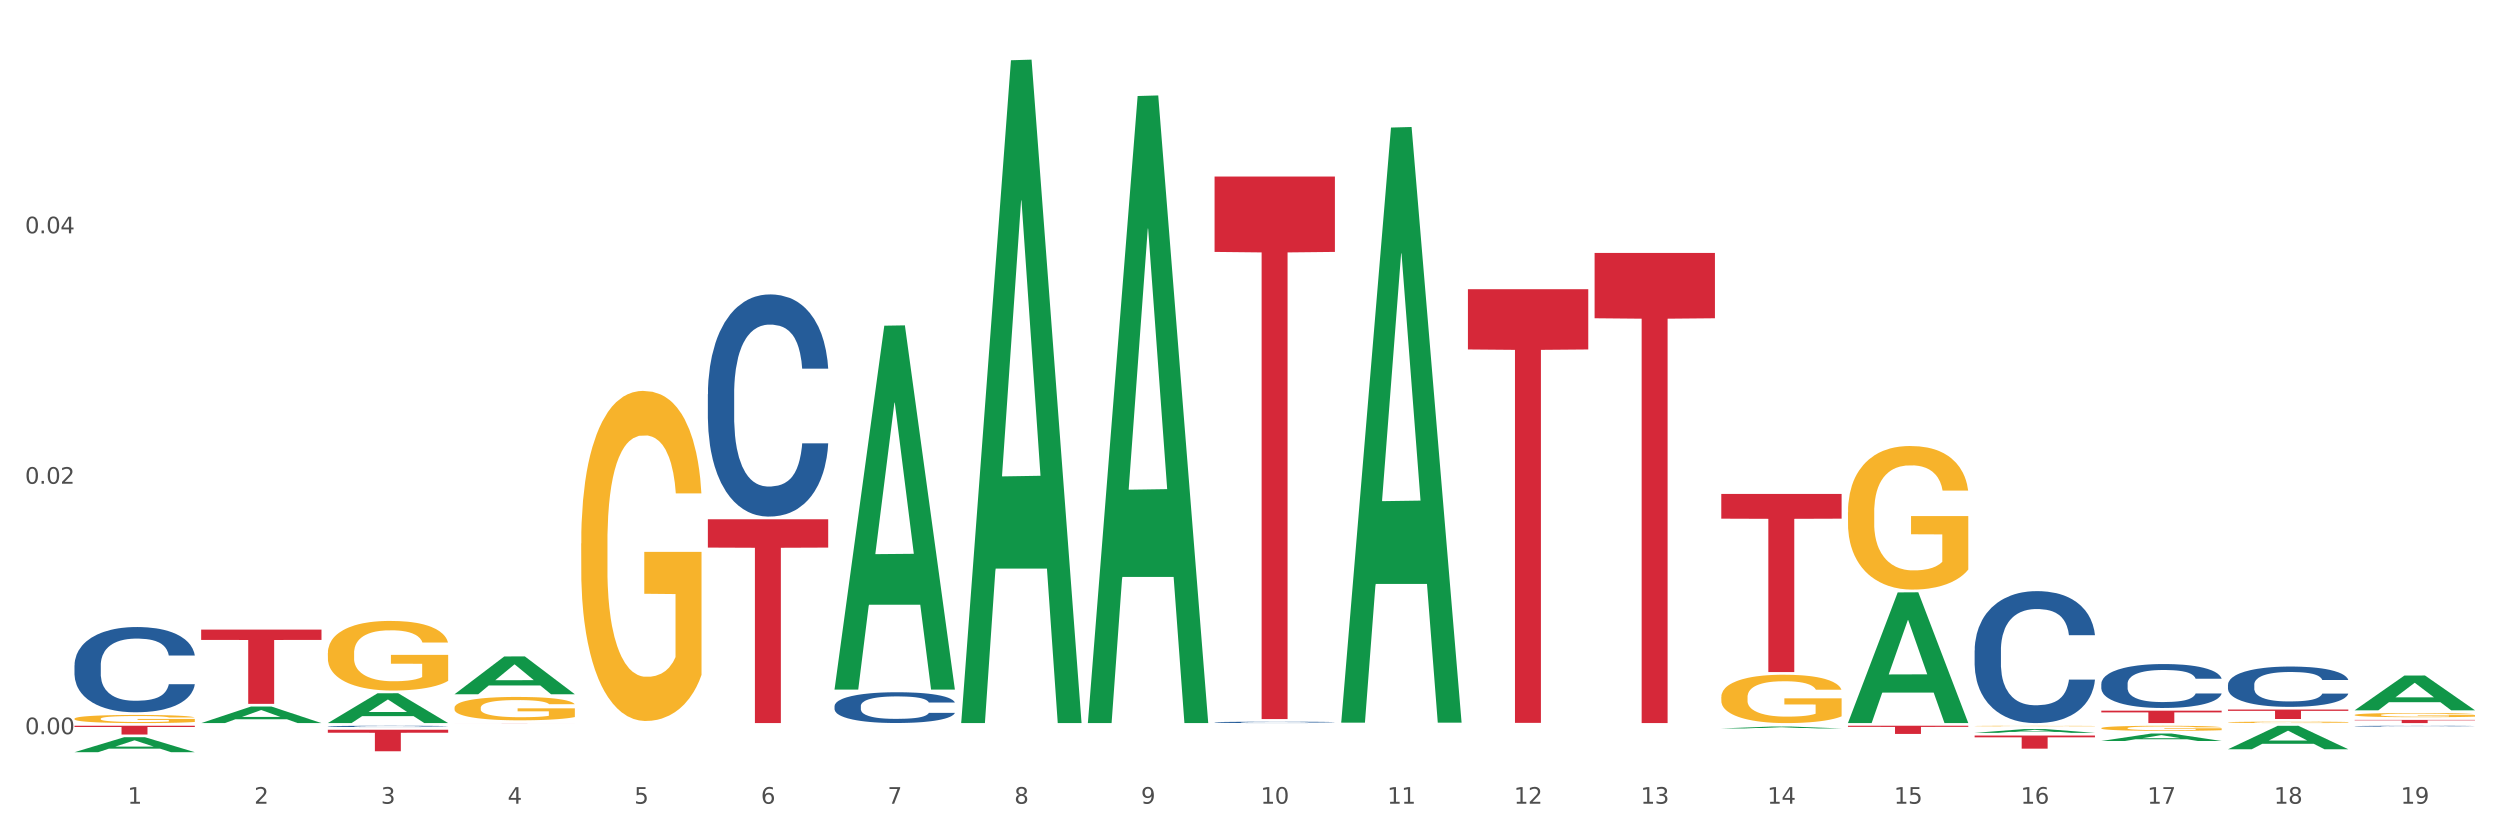 <?xml version="1.0" encoding="utf-8" standalone="no"?>
<!DOCTYPE svg PUBLIC "-//W3C//DTD SVG 1.1//EN"
  "http://www.w3.org/Graphics/SVG/1.1/DTD/svg11.dtd">
<svg xmlns:xlink="http://www.w3.org/1999/xlink" width="1080pt" height="360pt" viewBox="0 0 1080 360" xmlns="http://www.w3.org/2000/svg" version="1.1">
 <rect x="0" y="0" width="1080" height="360" fill="#333333" stroke="none"/>
 <defs>
  <style type="text/css">*{stroke-linejoin: round; stroke-linecap: butt}</style>
 </defs>
 <g id="figure_1">
  <g id="patch_1">
   <path d="M 0 360 
L 1080 360 
L 1080 0 
L 0 0 
z
" style="fill: #ffffff; stroke: #ffffff; stroke-linejoin: miter"/>
  </g>
  <g id="axes_1">
   <g id="matplotlib.axis_1">
    <g id="xtick_1">
     <g id="text_1">
      <!-- 1 -->
      <g style="fill: #4d4d4d" transform="translate(55.115 347.204) scale(0.096 -0.096)">
       <defs>
        <path id="DejaVuSans-31" d="M 794 531 
L 1825 531 
L 1825 4091 
L 703 3866 
L 703 4441 
L 1819 4666 
L 2450 4666 
L 2450 531 
L 3481 531 
L 3481 0 
L 794 0 
L 794 531 
z
" transform="scale(0.016)"/>
       </defs>
       <use xlink:href="#DejaVuSans-31"/>
      </g>
     </g>
    </g>
    <g id="xtick_2">
     <g id="text_2">
      <!-- 2 -->
      <g style="fill: #4d4d4d" transform="translate(109.839 347.204) scale(0.096 -0.096)">
       <defs>
        <path id="DejaVuSans-32" d="M 1228 531 
L 3431 531 
L 3431 0 
L 469 0 
L 469 531 
Q 828 903 1448 1529 
Q 2069 2156 2228 2338 
Q 2531 2678 2651 2914 
Q 2772 3150 2772 3378 
Q 2772 3750 2511 3984 
Q 2250 4219 1831 4219 
Q 1534 4219 1204 4116 
Q 875 4013 500 3803 
L 500 4441 
Q 881 4594 1212 4672 
Q 1544 4750 1819 4750 
Q 2544 4750 2975 4387 
Q 3406 4025 3406 3419 
Q 3406 3131 3298 2873 
Q 3191 2616 2906 2266 
Q 2828 2175 2409 1742 
Q 1991 1309 1228 531 
z
" transform="scale(0.016)"/>
       </defs>
       <use xlink:href="#DejaVuSans-32"/>
      </g>
     </g>
    </g>
    <g id="xtick_3">
     <g id="text_3">
      <!-- 3 -->
      <g style="fill: #4d4d4d" transform="translate(164.564 347.204) scale(0.096 -0.096)">
       <defs>
        <path id="DejaVuSans-33" d="M 2597 2516 
Q 3050 2419 3304 2112 
Q 3559 1806 3559 1356 
Q 3559 666 3084 287 
Q 2609 -91 1734 -91 
Q 1441 -91 1130 -33 
Q 819 25 488 141 
L 488 750 
Q 750 597 1062 519 
Q 1375 441 1716 441 
Q 2309 441 2620 675 
Q 2931 909 2931 1356 
Q 2931 1769 2642 2001 
Q 2353 2234 1838 2234 
L 1294 2234 
L 1294 2753 
L 1863 2753 
Q 2328 2753 2575 2939 
Q 2822 3125 2822 3475 
Q 2822 3834 2567 4026 
Q 2313 4219 1838 4219 
Q 1578 4219 1281 4162 
Q 984 4106 628 3988 
L 628 4550 
Q 988 4650 1302 4700 
Q 1616 4750 1894 4750 
Q 2613 4750 3031 4423 
Q 3450 4097 3450 3541 
Q 3450 3153 3228 2886 
Q 3006 2619 2597 2516 
z
" transform="scale(0.016)"/>
       </defs>
       <use xlink:href="#DejaVuSans-33"/>
      </g>
     </g>
    </g>
    <g id="xtick_4">
     <g id="text_4">
      <!-- 4 -->
      <g style="fill: #4d4d4d" transform="translate(219.288 347.204) scale(0.096 -0.096)">
       <defs>
        <path id="DejaVuSans-34" d="M 2419 4116 
L 825 1625 
L 2419 1625 
L 2419 4116 
z
M 2253 4666 
L 3047 4666 
L 3047 1625 
L 3713 1625 
L 3713 1100 
L 3047 1100 
L 3047 0 
L 2419 0 
L 2419 1100 
L 313 1100 
L 313 1709 
L 2253 4666 
z
" transform="scale(0.016)"/>
       </defs>
       <use xlink:href="#DejaVuSans-34"/>
      </g>
     </g>
    </g>
    <g id="xtick_5">
     <g id="text_5">
      <!-- 5 -->
      <g style="fill: #4d4d4d" transform="translate(274.012 347.204) scale(0.096 -0.096)">
       <defs>
        <path id="DejaVuSans-35" d="M 691 4666 
L 3169 4666 
L 3169 4134 
L 1269 4134 
L 1269 2991 
Q 1406 3038 1543 3061 
Q 1681 3084 1819 3084 
Q 2600 3084 3056 2656 
Q 3513 2228 3513 1497 
Q 3513 744 3044 326 
Q 2575 -91 1722 -91 
Q 1428 -91 1123 -41 
Q 819 9 494 109 
L 494 744 
Q 775 591 1075 516 
Q 1375 441 1709 441 
Q 2250 441 2565 725 
Q 2881 1009 2881 1497 
Q 2881 1984 2565 2268 
Q 2250 2553 1709 2553 
Q 1456 2553 1204 2497 
Q 953 2441 691 2322 
L 691 4666 
z
" transform="scale(0.016)"/>
       </defs>
       <use xlink:href="#DejaVuSans-35"/>
      </g>
     </g>
    </g>
    <g id="xtick_6">
     <g id="text_6">
      <!-- 6 -->
      <g style="fill: #4d4d4d" transform="translate(328.736 347.204) scale(0.096 -0.096)">
       <defs>
        <path id="DejaVuSans-36" d="M 2113 2584 
Q 1688 2584 1439 2293 
Q 1191 2003 1191 1497 
Q 1191 994 1439 701 
Q 1688 409 2113 409 
Q 2538 409 2786 701 
Q 3034 994 3034 1497 
Q 3034 2003 2786 2293 
Q 2538 2584 2113 2584 
z
M 3366 4563 
L 3366 3988 
Q 3128 4100 2886 4159 
Q 2644 4219 2406 4219 
Q 1781 4219 1451 3797 
Q 1122 3375 1075 2522 
Q 1259 2794 1537 2939 
Q 1816 3084 2150 3084 
Q 2853 3084 3261 2657 
Q 3669 2231 3669 1497 
Q 3669 778 3244 343 
Q 2819 -91 2113 -91 
Q 1303 -91 875 529 
Q 447 1150 447 2328 
Q 447 3434 972 4092 
Q 1497 4750 2381 4750 
Q 2619 4750 2861 4703 
Q 3103 4656 3366 4563 
z
" transform="scale(0.016)"/>
       </defs>
       <use xlink:href="#DejaVuSans-36"/>
      </g>
     </g>
    </g>
    <g id="xtick_7">
     <g id="text_7">
      <!-- 7 -->
      <g style="fill: #4d4d4d" transform="translate(383.461 347.204) scale(0.096 -0.096)">
       <defs>
        <path id="DejaVuSans-37" d="M 525 4666 
L 3525 4666 
L 3525 4397 
L 1831 0 
L 1172 0 
L 2766 4134 
L 525 4134 
L 525 4666 
z
" transform="scale(0.016)"/>
       </defs>
       <use xlink:href="#DejaVuSans-37"/>
      </g>
     </g>
    </g>
    <g id="xtick_8">
     <g id="text_8">
      <!-- 8 -->
      <g style="fill: #4d4d4d" transform="translate(438.185 347.204) scale(0.096 -0.096)">
       <defs>
        <path id="DejaVuSans-38" d="M 2034 2216 
Q 1584 2216 1326 1975 
Q 1069 1734 1069 1313 
Q 1069 891 1326 650 
Q 1584 409 2034 409 
Q 2484 409 2743 651 
Q 3003 894 3003 1313 
Q 3003 1734 2745 1975 
Q 2488 2216 2034 2216 
z
M 1403 2484 
Q 997 2584 770 2862 
Q 544 3141 544 3541 
Q 544 4100 942 4425 
Q 1341 4750 2034 4750 
Q 2731 4750 3128 4425 
Q 3525 4100 3525 3541 
Q 3525 3141 3298 2862 
Q 3072 2584 2669 2484 
Q 3125 2378 3379 2068 
Q 3634 1759 3634 1313 
Q 3634 634 3220 271 
Q 2806 -91 2034 -91 
Q 1263 -91 848 271 
Q 434 634 434 1313 
Q 434 1759 690 2068 
Q 947 2378 1403 2484 
z
M 1172 3481 
Q 1172 3119 1398 2916 
Q 1625 2713 2034 2713 
Q 2441 2713 2670 2916 
Q 2900 3119 2900 3481 
Q 2900 3844 2670 4047 
Q 2441 4250 2034 4250 
Q 1625 4250 1398 4047 
Q 1172 3844 1172 3481 
z
" transform="scale(0.016)"/>
       </defs>
       <use xlink:href="#DejaVuSans-38"/>
      </g>
     </g>
    </g>
    <g id="xtick_9">
     <g id="text_9">
      <!-- 9 -->
      <g style="fill: #4d4d4d" transform="translate(492.909 347.204) scale(0.096 -0.096)">
       <defs>
        <path id="DejaVuSans-39" d="M 703 97 
L 703 672 
Q 941 559 1184 500 
Q 1428 441 1663 441 
Q 2288 441 2617 861 
Q 2947 1281 2994 2138 
Q 2813 1869 2534 1725 
Q 2256 1581 1919 1581 
Q 1219 1581 811 2004 
Q 403 2428 403 3163 
Q 403 3881 828 4315 
Q 1253 4750 1959 4750 
Q 2769 4750 3195 4129 
Q 3622 3509 3622 2328 
Q 3622 1225 3098 567 
Q 2575 -91 1691 -91 
Q 1453 -91 1209 -44 
Q 966 3 703 97 
z
M 1959 2075 
Q 2384 2075 2632 2365 
Q 2881 2656 2881 3163 
Q 2881 3666 2632 3958 
Q 2384 4250 1959 4250 
Q 1534 4250 1286 3958 
Q 1038 3666 1038 3163 
Q 1038 2656 1286 2365 
Q 1534 2075 1959 2075 
z
" transform="scale(0.016)"/>
       </defs>
       <use xlink:href="#DejaVuSans-39"/>
      </g>
     </g>
    </g>
    <g id="xtick_10">
     <g id="text_10">
      <!-- 10 -->
      <g style="fill: #4d4d4d" transform="translate(544.58 347.204) scale(0.096 -0.096)">
       <defs>
        <path id="DejaVuSans-30" d="M 2034 4250 
Q 1547 4250 1301 3770 
Q 1056 3291 1056 2328 
Q 1056 1369 1301 889 
Q 1547 409 2034 409 
Q 2525 409 2770 889 
Q 3016 1369 3016 2328 
Q 3016 3291 2770 3770 
Q 2525 4250 2034 4250 
z
M 2034 4750 
Q 2819 4750 3233 4129 
Q 3647 3509 3647 2328 
Q 3647 1150 3233 529 
Q 2819 -91 2034 -91 
Q 1250 -91 836 529 
Q 422 1150 422 2328 
Q 422 3509 836 4129 
Q 1250 4750 2034 4750 
z
" transform="scale(0.016)"/>
       </defs>
       <use xlink:href="#DejaVuSans-31"/>
       <use xlink:href="#DejaVuSans-30" transform="translate(63.623 0)"/>
      </g>
     </g>
    </g>
    <g id="xtick_11">
     <g id="text_11">
      <!-- 11 -->
      <g style="fill: #4d4d4d" transform="translate(599.304 347.204) scale(0.096 -0.096)">
       <use xlink:href="#DejaVuSans-31"/>
       <use xlink:href="#DejaVuSans-31" transform="translate(63.623 0)"/>
      </g>
     </g>
    </g>
    <g id="xtick_12">
     <g id="text_12">
      <!-- 12 -->
      <g style="fill: #4d4d4d" transform="translate(654.028 347.204) scale(0.096 -0.096)">
       <use xlink:href="#DejaVuSans-31"/>
       <use xlink:href="#DejaVuSans-32" transform="translate(63.623 0)"/>
      </g>
     </g>
    </g>
    <g id="xtick_13">
     <g id="text_13">
      <!-- 13 -->
      <g style="fill: #4d4d4d" transform="translate(708.752 347.204) scale(0.096 -0.096)">
       <use xlink:href="#DejaVuSans-31"/>
       <use xlink:href="#DejaVuSans-33" transform="translate(63.623 0)"/>
      </g>
     </g>
    </g>
    <g id="xtick_14">
     <g id="text_14">
      <!-- 14 -->
      <g style="fill: #4d4d4d" transform="translate(763.477 347.204) scale(0.096 -0.096)">
       <use xlink:href="#DejaVuSans-31"/>
       <use xlink:href="#DejaVuSans-34" transform="translate(63.623 0)"/>
      </g>
     </g>
    </g>
    <g id="xtick_15">
     <g id="text_15">
      <!-- 15 -->
      <g style="fill: #4d4d4d" transform="translate(818.201 347.204) scale(0.096 -0.096)">
       <use xlink:href="#DejaVuSans-31"/>
       <use xlink:href="#DejaVuSans-35" transform="translate(63.623 0)"/>
      </g>
     </g>
    </g>
    <g id="xtick_16">
     <g id="text_16">
      <!-- 16 -->
      <g style="fill: #4d4d4d" transform="translate(872.925 347.204) scale(0.096 -0.096)">
       <use xlink:href="#DejaVuSans-31"/>
       <use xlink:href="#DejaVuSans-36" transform="translate(63.623 0)"/>
      </g>
     </g>
    </g>
    <g id="xtick_17">
     <g id="text_17">
      <!-- 17 -->
      <g style="fill: #4d4d4d" transform="translate(927.649 347.204) scale(0.096 -0.096)">
       <use xlink:href="#DejaVuSans-31"/>
       <use xlink:href="#DejaVuSans-37" transform="translate(63.623 0)"/>
      </g>
     </g>
    </g>
    <g id="xtick_18">
     <g id="text_18">
      <!-- 18 -->
      <g style="fill: #4d4d4d" transform="translate(982.374 347.204) scale(0.096 -0.096)">
       <use xlink:href="#DejaVuSans-31"/>
       <use xlink:href="#DejaVuSans-38" transform="translate(63.623 0)"/>
      </g>
     </g>
    </g>
    <g id="xtick_19">
     <g id="text_19">
      <!-- 19 -->
      <g style="fill: #4d4d4d" transform="translate(1037.098 347.204) scale(0.096 -0.096)">
       <use xlink:href="#DejaVuSans-31"/>
       <use xlink:href="#DejaVuSans-39" transform="translate(63.623 0)"/>
      </g>
     </g>
    </g>
    <g id="xtick_20"/>
    <g id="xtick_21"/>
    <g id="xtick_22"/>
    <g id="xtick_23"/>
    <g id="xtick_24"/>
    <g id="xtick_25"/>
    <g id="xtick_26"/>
    <g id="xtick_27"/>
    <g id="xtick_28"/>
    <g id="xtick_29"/>
    <g id="xtick_30"/>
    <g id="xtick_31"/>
    <g id="xtick_32"/>
    <g id="xtick_33"/>
    <g id="xtick_34"/>
    <g id="xtick_35"/>
    <g id="xtick_36"/>
    <g id="xtick_37"/>
   </g>
   <g id="matplotlib.axis_2">
    <g id="ytick_1">
     <g id="text_20">
      <!-- 0.00 -->
      <g style="fill: #4d4d4d" transform="translate(10.8 317.178) scale(0.096 -0.096)">
       <defs>
        <path id="DejaVuSans-2e" d="M 684 794 
L 1344 794 
L 1344 0 
L 684 0 
L 684 794 
z
" transform="scale(0.016)"/>
       </defs>
       <use xlink:href="#DejaVuSans-30"/>
       <use xlink:href="#DejaVuSans-2e" transform="translate(63.623 0)"/>
       <use xlink:href="#DejaVuSans-30" transform="translate(95.41 0)"/>
       <use xlink:href="#DejaVuSans-30" transform="translate(159.033 0)"/>
      </g>
     </g>
    </g>
    <g id="ytick_2">
     <g id="text_21">
      <!-- 0.02 -->
      <g style="fill: #4d4d4d" transform="translate(10.8 208.984) scale(0.096 -0.096)">
       <use xlink:href="#DejaVuSans-30"/>
       <use xlink:href="#DejaVuSans-2e" transform="translate(63.623 0)"/>
       <use xlink:href="#DejaVuSans-30" transform="translate(95.41 0)"/>
       <use xlink:href="#DejaVuSans-32" transform="translate(159.033 0)"/>
      </g>
     </g>
    </g>
    <g id="ytick_3">
     <g id="text_22">
      <!-- 0.04 -->
      <g style="fill: #4d4d4d" transform="translate(10.8 100.79) scale(0.096 -0.096)">
       <use xlink:href="#DejaVuSans-30"/>
       <use xlink:href="#DejaVuSans-2e" transform="translate(63.623 0)"/>
       <use xlink:href="#DejaVuSans-30" transform="translate(95.41 0)"/>
       <use xlink:href="#DejaVuSans-34" transform="translate(159.033 0)"/>
      </g>
     </g>
    </g>
    <g id="ytick_4"/>
    <g id="ytick_5"/>
    <g id="ytick_6"/>
   </g>
   <g id="PolyCollection_1">
    <path d="M 32.175 324.937 
L 32.229 324.931 
L 53.667 318.465 
L 62.564 318.459 
L 84.163 324.95 
L 73.873 324.95 
L 69.21 323.438 
L 47.075 323.438 
L 46.914 323.463 
L 42.412 324.95 
L 32.175 324.95 
L 32.175 324.937 
L 49.862 322.536 
L 66.423 322.53 
L 58.223 319.843 
L 58.115 319.83 
L 58.008 319.849 
L 49.808 322.53 
L 49.862 322.536 
L 32.175 324.937 
z
" clip-path="url(#p5e45173d21)" style="fill: #109648"/>
    <path d="M 86.899 312.366 
L 86.953 312.359 
L 108.391 305.236 
L 117.288 305.229 
L 138.887 312.379 
L 128.597 312.379 
L 123.934 310.714 
L 101.799 310.714 
L 101.638 310.741 
L 97.136 312.379 
L 86.899 312.379 
L 86.899 312.366 
L 104.586 309.721 
L 121.147 309.714 
L 112.947 306.753 
L 112.84 306.74 
L 112.733 306.76 
L 104.532 309.714 
L 104.586 309.721 
L 86.899 312.366 
z
" clip-path="url(#p5e45173d21)" style="fill: #109648"/>
    <path d="M 141.624 312.355 
L 141.677 312.343 
L 163.116 299.486 
L 172.012 299.474 
L 193.612 312.379 
L 183.321 312.379 
L 178.658 309.374 
L 156.523 309.374 
L 156.362 309.423 
L 151.86 312.379 
L 141.624 312.379 
L 141.624 312.355 
L 159.31 307.581 
L 175.871 307.569 
L 167.671 302.225 
L 167.564 302.2 
L 167.457 302.237 
L 159.257 307.569 
L 159.31 307.581 
L 141.624 312.355 
z
" clip-path="url(#p5e45173d21)" style="fill: #109648"/>
    <path d="M 196.348 299.893 
L 196.401 299.878 
L 217.84 283.585 
L 226.737 283.57 
L 248.336 299.924 
L 238.045 299.924 
L 233.383 296.116 
L 211.247 296.116 
L 211.087 296.177 
L 206.585 299.924 
L 196.348 299.924 
L 196.348 299.893 
L 214.034 293.843 
L 230.596 293.828 
L 222.395 287.055 
L 222.288 287.025 
L 222.181 287.071 
L 213.981 293.828 
L 214.034 293.843 
L 196.348 299.893 
z
" clip-path="url(#p5e45173d21)" style="fill: #109648"/>
    <path d="M 360.521 297.601 
L 360.574 297.453 
L 382.013 140.7 
L 390.91 140.552 
L 412.509 297.896 
L 402.218 297.896 
L 397.555 261.256 
L 375.42 261.256 
L 375.26 261.847 
L 370.757 297.896 
L 360.521 297.896 
L 360.521 297.601 
L 378.207 239.391 
L 394.768 239.243 
L 386.568 174.089 
L 386.461 173.794 
L 386.354 174.237 
L 378.154 239.243 
L 378.207 239.391 
L 360.521 297.601 
z
" clip-path="url(#p5e45173d21)" style="fill: #109648"/>
    <path d="M 415.245 311.841 
L 415.299 311.572 
L 436.737 26.029 
L 445.634 25.759 
L 467.233 312.379 
L 456.943 312.379 
L 452.28 245.636 
L 430.145 245.636 
L 429.984 246.712 
L 425.482 312.379 
L 415.245 312.379 
L 415.245 311.841 
L 432.932 205.805 
L 449.493 205.536 
L 441.293 86.851 
L 441.185 86.313 
L 441.078 87.12 
L 432.878 205.536 
L 432.932 205.805 
L 415.245 311.841 
z
" clip-path="url(#p5e45173d21)" style="fill: #109648"/>
    <path d="M 469.969 311.87 
L 470.023 311.616 
L 491.461 41.478 
L 500.358 41.223 
L 521.957 312.379 
L 511.667 312.379 
L 507.004 249.237 
L 484.869 249.237 
L 484.708 250.255 
L 480.206 312.379 
L 469.969 312.379 
L 469.969 311.87 
L 487.656 211.555 
L 504.217 211.3 
L 496.017 99.019 
L 495.91 98.51 
L 495.802 99.274 
L 487.602 211.3 
L 487.656 211.555 
L 469.969 311.87 
z
" clip-path="url(#p5e45173d21)" style="fill: #109648"/>
    <path d="M 798.315 312.262 
L 798.368 312.209 
L 819.807 255.918 
L 828.704 255.865 
L 850.303 312.368 
L 840.012 312.368 
L 835.35 299.21 
L 813.215 299.21 
L 813.054 299.423 
L 808.552 312.368 
L 798.315 312.368 
L 798.315 312.262 
L 816.002 291.359 
L 832.563 291.305 
L 824.362 267.909 
L 824.255 267.803 
L 824.148 267.962 
L 815.948 291.305 
L 816.002 291.359 
L 798.315 312.262 
z
" clip-path="url(#p5e45173d21)" style="fill: #109648"/>
    <path d="M 141.624 282.141 
L 141.685 282.113 
L 141.685 281.124 
L 141.808 280.272 
L 142.421 278.212 
L 143.342 276.508 
L 144.017 275.602 
L 144.693 274.86 
L 145.49 274.118 
L 146.472 273.349 
L 148.252 272.222 
L 149.357 271.645 
L 150.708 271.041 
L 153.163 270.162 
L 154.943 269.667 
L 156.784 269.255 
L 159.792 268.761 
L 161.756 268.541 
L 163.843 268.376 
L 166.359 268.266 
L 168.262 268.239 
L 172.436 268.321 
L 175.996 268.568 
L 177.714 268.761 
L 179.924 269.09 
L 181.09 269.31 
L 182.993 269.75 
L 184.957 270.327 
L 186.308 270.821 
L 188.333 271.755 
L 189.867 272.689 
L 191.279 273.843 
L 192.016 274.64 
L 192.568 275.382 
L 193.059 276.234 
L 193.55 277.58 
L 182.502 277.58 
L 182.072 276.618 
L 181.397 275.712 
L 180.415 274.832 
L 179.556 274.283 
L 178.083 273.596 
L 176.732 273.156 
L 175.321 272.827 
L 173.602 272.552 
L 172.252 272.415 
L 170.349 272.305 
L 166.605 272.332 
L 164.088 272.552 
L 162.37 272.827 
L 161.265 273.074 
L 160.283 273.349 
L 159.178 273.733 
L 157.889 274.31 
L 156.968 274.832 
L 156.048 275.492 
L 155.311 276.151 
L 154.636 276.92 
L 154.083 277.745 
L 153.654 278.596 
L 153.286 279.64 
L 152.979 281.371 
L 152.979 285.135 
L 153.101 285.987 
L 153.408 287.113 
L 153.777 287.965 
L 154.39 288.982 
L 154.943 289.668 
L 155.986 290.658 
L 157.152 291.482 
L 158.073 292.004 
L 158.994 292.443 
L 160.59 293.048 
L 162.37 293.542 
L 163.904 293.845 
L 165.991 294.119 
L 167.403 294.229 
L 168.63 294.284 
L 171.638 294.284 
L 173.786 294.202 
L 176.18 294.009 
L 178.021 293.762 
L 179.556 293.46 
L 181.274 292.965 
L 182.379 292.498 
L 182.379 286.756 
L 168.876 286.729 
L 168.876 282.91 
L 193.612 282.91 
L 193.612 294.119 
L 192.568 294.696 
L 191.402 295.218 
L 190.174 295.685 
L 188.333 296.262 
L 186.123 296.812 
L 184.159 297.196 
L 182.072 297.526 
L 179.617 297.828 
L 176.425 298.103 
L 174.461 298.213 
L 172.006 298.295 
L 169.121 298.323 
L 166.605 298.268 
L 164.15 298.13 
L 161.572 297.883 
L 159.055 297.526 
L 157.152 297.169 
L 155.25 296.729 
L 153.224 296.152 
L 151.628 295.603 
L 150.401 295.108 
L 149.05 294.476 
L 147.577 293.652 
L 146.472 292.91 
L 145.49 292.141 
L 144.447 291.152 
L 143.71 290.3 
L 142.974 289.229 
L 142.544 288.432 
L 142.053 287.196 
L 141.685 285.465 
L 141.624 282.141 
z
" clip-path="url(#p5e45173d21)" style="fill: #f7b32b"/>
    <path d="M 32.175 310.485 
L 32.236 310.482 
L 32.236 310.366 
L 32.359 310.266 
L 32.973 310.025 
L 33.894 309.825 
L 34.569 309.719 
L 35.244 309.632 
L 36.042 309.546 
L 37.024 309.456 
L 38.804 309.324 
L 39.909 309.256 
L 41.259 309.185 
L 43.714 309.082 
L 45.494 309.025 
L 47.336 308.976 
L 50.343 308.918 
L 52.307 308.893 
L 54.394 308.873 
L 56.911 308.86 
L 58.814 308.857 
L 62.987 308.867 
L 66.547 308.896 
L 68.266 308.918 
L 70.476 308.957 
L 71.642 308.983 
L 73.544 309.034 
L 75.509 309.102 
L 76.859 309.16 
L 78.884 309.269 
L 80.419 309.378 
L 81.831 309.513 
L 82.567 309.607 
L 83.12 309.694 
L 83.611 309.793 
L 84.102 309.951 
L 73.053 309.951 
L 72.624 309.838 
L 71.949 309.732 
L 70.967 309.629 
L 70.107 309.565 
L 68.634 309.484 
L 67.284 309.433 
L 65.872 309.394 
L 64.153 309.362 
L 62.803 309.346 
L 60.9 309.333 
L 57.156 309.337 
L 54.64 309.362 
L 52.921 309.394 
L 51.816 309.423 
L 50.834 309.456 
L 49.729 309.501 
L 48.44 309.568 
L 47.52 309.629 
L 46.599 309.706 
L 45.863 309.784 
L 45.187 309.874 
L 44.635 309.97 
L 44.205 310.07 
L 43.837 310.192 
L 43.53 310.395 
L 43.53 310.835 
L 43.653 310.935 
L 43.96 311.067 
L 44.328 311.167 
L 44.942 311.286 
L 45.494 311.366 
L 46.538 311.482 
L 47.704 311.578 
L 48.625 311.64 
L 49.545 311.691 
L 51.141 311.762 
L 52.921 311.82 
L 54.456 311.855 
L 56.542 311.887 
L 57.954 311.9 
L 59.182 311.907 
L 62.189 311.907 
L 64.338 311.897 
L 66.731 311.874 
L 68.573 311.845 
L 70.107 311.81 
L 71.826 311.752 
L 72.931 311.697 
L 72.931 311.025 
L 59.427 311.022 
L 59.427 310.575 
L 84.163 310.575 
L 84.163 311.887 
L 83.12 311.955 
L 81.953 312.016 
L 80.726 312.071 
L 78.884 312.138 
L 76.675 312.202 
L 74.711 312.247 
L 72.624 312.286 
L 70.169 312.321 
L 66.977 312.354 
L 65.013 312.366 
L 62.558 312.376 
L 59.673 312.379 
L 57.156 312.373 
L 54.701 312.357 
L 52.123 312.328 
L 49.607 312.286 
L 47.704 312.244 
L 45.801 312.193 
L 43.776 312.125 
L 42.18 312.061 
L 40.952 312.003 
L 39.602 311.929 
L 38.129 311.833 
L 37.024 311.746 
L 36.042 311.656 
L 34.998 311.54 
L 34.262 311.44 
L 33.525 311.315 
L 33.096 311.221 
L 32.605 311.077 
L 32.236 310.874 
L 32.175 310.485 
z
" clip-path="url(#p5e45173d21)" style="fill: #f7b32b"/>
    <path d="M 907.763 320.101 
L 907.817 320.098 
L 929.255 316.896 
L 938.152 316.893 
L 959.751 320.107 
L 949.461 320.107 
L 944.798 319.359 
L 922.663 319.359 
L 922.502 319.371 
L 918 320.107 
L 907.763 320.107 
L 907.763 320.101 
L 925.45 318.912 
L 942.011 318.909 
L 933.811 317.578 
L 933.704 317.572 
L 933.597 317.581 
L 925.396 318.909 
L 925.45 318.912 
L 907.763 320.101 
z
" clip-path="url(#p5e45173d21)" style="fill: #109648"/>
    <path d="M 853.039 316.589 
L 853.093 316.588 
L 874.531 314.948 
L 883.428 314.946 
L 905.027 316.592 
L 894.737 316.592 
L 890.074 316.209 
L 867.939 316.209 
L 867.778 316.215 
L 863.276 316.592 
L 853.039 316.592 
L 853.039 316.589 
L 870.726 315.98 
L 887.287 315.979 
L 879.087 315.297 
L 878.98 315.294 
L 878.872 315.299 
L 870.672 315.979 
L 870.726 315.98 
L 853.039 316.589 
z
" clip-path="url(#p5e45173d21)" style="fill: #109648"/>
    <path d="M 1017.212 306.825 
L 1017.266 306.811 
L 1038.704 291.828 
L 1047.601 291.814 
L 1069.2 306.853 
L 1058.91 306.853 
L 1054.247 303.351 
L 1032.112 303.351 
L 1031.951 303.408 
L 1027.449 306.853 
L 1017.212 306.853 
L 1017.212 306.825 
L 1034.899 301.261 
L 1051.46 301.247 
L 1043.26 295.02 
L 1043.152 294.991 
L 1043.045 295.034 
L 1034.845 301.247 
L 1034.899 301.261 
L 1017.212 306.825 
z
" clip-path="url(#p5e45173d21)" style="fill: #109648"/>
    <path d="M 962.488 323.67 
L 962.541 323.66 
L 983.98 313.54 
L 992.877 313.53 
L 1014.476 323.689 
L 1004.185 323.689 
L 999.522 321.323 
L 977.387 321.323 
L 977.227 321.362 
L 972.724 323.689 
L 962.488 323.689 
L 962.488 323.67 
L 980.174 319.912 
L 996.735 319.902 
L 988.535 315.696 
L 988.428 315.677 
L 988.321 315.705 
L 980.121 319.902 
L 980.174 319.912 
L 962.488 323.67 
z
" clip-path="url(#p5e45173d21)" style="fill: #109648"/>
    <path d="M 196.348 312.337 
L 248.336 312.337 
L 248.336 312.343 
L 227.886 312.343 
L 227.886 312.379 
L 216.675 312.379 
L 216.675 312.343 
L 196.348 312.343 
L 196.348 312.337 
L 196.348 312.337 
z
" clip-path="url(#p5e45173d21)" style="fill: #d62839"/>
    <path d="M 141.624 315.257 
L 193.612 315.257 
L 193.612 316.547 
L 173.161 316.556 
L 173.161 324.541 
L 161.951 324.541 
L 161.951 316.556 
L 141.624 316.547 
L 141.624 315.265 
L 141.624 315.257 
z
" clip-path="url(#p5e45173d21)" style="fill: #d62839"/>
    <path d="M 798.315 313.53 
L 850.303 313.53 
L 850.303 314.019 
L 829.853 314.022 
L 829.853 317.046 
L 818.642 317.046 
L 818.642 314.022 
L 798.315 314.019 
L 798.315 313.534 
L 798.315 313.53 
z
" clip-path="url(#p5e45173d21)" style="fill: #d62839"/>
    <path d="M 743.591 213.37 
L 795.579 213.37 
L 795.579 224.065 
L 775.128 224.137 
L 775.128 290.332 
L 763.918 290.332 
L 763.918 224.137 
L 743.591 224.065 
L 743.591 213.442 
L 743.591 213.37 
z
" clip-path="url(#p5e45173d21)" style="fill: #d62839"/>
    <path d="M 688.866 109.263 
L 740.854 109.263 
L 740.854 137.489 
L 720.404 137.68 
L 720.404 312.379 
L 709.193 312.379 
L 709.193 137.68 
L 688.866 137.489 
L 688.866 109.453 
L 688.866 109.263 
z
" clip-path="url(#p5e45173d21)" style="fill: #d62839"/>
    <path d="M 634.142 124.932 
L 686.13 124.932 
L 686.13 150.967 
L 665.68 151.143 
L 665.68 312.275 
L 654.469 312.275 
L 654.469 151.143 
L 634.142 150.967 
L 634.142 125.108 
L 634.142 124.932 
z
" clip-path="url(#p5e45173d21)" style="fill: #d62839"/>
    <path d="M 853.039 317.744 
L 905.027 317.744 
L 905.027 318.532 
L 884.577 318.537 
L 884.577 323.416 
L 873.366 323.416 
L 873.366 318.537 
L 853.039 318.532 
L 853.039 317.749 
L 853.039 317.744 
z
" clip-path="url(#p5e45173d21)" style="fill: #d62839"/>
    <path d="M 907.763 307 
L 959.751 307 
L 959.751 307.748 
L 939.301 307.753 
L 939.301 312.379 
L 928.09 312.379 
L 928.09 307.753 
L 907.763 307.748 
L 907.763 307.005 
L 907.763 307 
z
" clip-path="url(#p5e45173d21)" style="fill: #d62839"/>
    <path d="M 86.899 271.981 
L 138.887 271.981 
L 138.887 276.441 
L 118.437 276.471 
L 118.437 304.078 
L 107.226 304.078 
L 107.226 276.471 
L 86.899 276.441 
L 86.899 272.011 
L 86.899 271.981 
z
" clip-path="url(#p5e45173d21)" style="fill: #d62839"/>
    <path d="M 32.175 313.53 
L 84.163 313.53 
L 84.163 314.055 
L 63.713 314.059 
L 63.713 317.308 
L 52.502 317.308 
L 52.502 314.059 
L 32.175 314.055 
L 32.175 313.534 
L 32.175 313.53 
z
" clip-path="url(#p5e45173d21)" style="fill: #d62839"/>
    <path d="M 524.693 76.254 
L 576.682 76.254 
L 576.682 108.824 
L 556.231 109.044 
L 556.231 310.624 
L 545.021 310.624 
L 545.021 109.044 
L 524.693 108.824 
L 524.693 76.474 
L 524.693 76.254 
z
" clip-path="url(#p5e45173d21)" style="fill: #d62839"/>
    <path d="M 305.796 224.321 
L 357.784 224.321 
L 357.784 236.558 
L 337.334 236.641 
L 337.334 312.379 
L 326.123 312.379 
L 326.123 236.641 
L 305.796 236.558 
L 305.796 224.404 
L 305.796 224.321 
z
" clip-path="url(#p5e45173d21)" style="fill: #d62839"/>
    <path d="M 360.521 305.02 
L 360.582 305.008 
L 360.582 304.668 
L 360.766 304.207 
L 361.442 303.357 
L 362.303 302.714 
L 363.778 301.961 
L 364.576 301.645 
L 365.621 301.293 
L 367.772 300.723 
L 370.23 300.237 
L 371.951 299.97 
L 373.241 299.8 
L 376.129 299.496 
L 377.789 299.363 
L 379.509 299.254 
L 380.984 299.181 
L 383.442 299.096 
L 385.409 299.059 
L 387.682 299.047 
L 389.587 299.059 
L 392.107 299.108 
L 395.794 299.254 
L 397.207 299.339 
L 399.112 299.484 
L 401.079 299.678 
L 402.676 299.873 
L 404.52 300.152 
L 406.425 300.516 
L 408.269 300.978 
L 409.559 301.402 
L 410.604 301.852 
L 411.525 302.398 
L 412.201 302.993 
L 412.509 303.491 
L 401.263 303.491 
L 400.956 303.042 
L 400.341 302.556 
L 399.727 302.228 
L 399.051 301.961 
L 398.006 301.657 
L 397.084 301.463 
L 395.548 301.233 
L 394.135 301.087 
L 392.967 301.002 
L 391.554 300.929 
L 388.543 300.856 
L 386.392 300.856 
L 385.04 300.88 
L 383.381 300.941 
L 381.967 301.026 
L 380.308 301.172 
L 379.018 301.33 
L 377.727 301.536 
L 376.99 301.682 
L 375.884 301.949 
L 375.146 302.167 
L 374.163 302.544 
L 373.61 302.811 
L 372.627 303.503 
L 372.196 304.013 
L 372.012 304.365 
L 371.889 304.753 
L 371.889 306.647 
L 372.258 307.497 
L 372.565 307.861 
L 373.057 308.274 
L 373.979 308.808 
L 375.33 309.33 
L 376.744 309.707 
L 377.911 309.938 
L 379.018 310.107 
L 380.124 310.241 
L 381.476 310.362 
L 382.582 310.435 
L 384.241 310.508 
L 386.207 310.545 
L 387.744 310.545 
L 390.878 310.484 
L 392.291 310.423 
L 393.643 310.338 
L 395.118 310.205 
L 396.285 310.059 
L 396.961 309.95 
L 398.068 309.719 
L 398.928 309.476 
L 399.665 309.197 
L 400.157 308.954 
L 400.71 308.59 
L 401.14 308.177 
L 401.263 307.959 
L 412.509 307.959 
L 412.263 308.396 
L 411.833 308.821 
L 410.972 309.391 
L 410.296 309.719 
L 409.252 310.12 
L 408.146 310.46 
L 406.609 310.836 
L 405.196 311.115 
L 403.721 311.358 
L 402.123 311.577 
L 399.235 311.88 
L 398.19 311.965 
L 395.978 312.111 
L 394.258 312.196 
L 391.738 312.281 
L 389.157 312.329 
L 386.453 312.341 
L 384.057 312.317 
L 381.414 312.244 
L 379.755 312.171 
L 377.911 312.062 
L 375.761 311.892 
L 373.733 311.686 
L 371.828 311.443 
L 370.046 311.164 
L 368.386 310.848 
L 366.236 310.326 
L 364.638 309.816 
L 363.47 309.343 
L 362.671 308.942 
L 361.873 308.432 
L 361.442 308.08 
L 360.766 307.23 
L 360.521 306.441 
L 360.521 305.02 
z
" clip-path="url(#p5e45173d21)" style="fill: #255c99"/>
    <path d="M 524.693 312.047 
L 524.755 312.046 
L 524.755 312.031 
L 524.939 312.01 
L 525.615 311.971 
L 526.476 311.942 
L 527.95 311.907 
L 528.749 311.893 
L 529.794 311.877 
L 531.945 311.851 
L 534.403 311.829 
L 536.123 311.817 
L 537.414 311.809 
L 540.302 311.795 
L 541.961 311.789 
L 543.682 311.784 
L 545.157 311.781 
L 547.615 311.777 
L 549.581 311.776 
L 551.855 311.775 
L 553.76 311.776 
L 556.28 311.778 
L 559.967 311.784 
L 561.38 311.788 
L 563.285 311.795 
L 565.252 311.804 
L 566.849 311.813 
L 568.693 311.825 
L 570.598 311.842 
L 572.441 311.863 
L 573.732 311.882 
L 574.777 311.903 
L 575.698 311.927 
L 576.374 311.954 
L 576.682 311.977 
L 565.436 311.977 
L 565.129 311.957 
L 564.514 311.935 
L 563.9 311.92 
L 563.224 311.907 
L 562.179 311.894 
L 561.257 311.885 
L 559.721 311.874 
L 558.307 311.868 
L 557.14 311.864 
L 555.727 311.861 
L 552.715 311.857 
L 550.565 311.857 
L 549.213 311.858 
L 547.553 311.861 
L 546.14 311.865 
L 544.481 311.872 
L 543.19 311.879 
L 541.9 311.888 
L 541.163 311.895 
L 540.056 311.907 
L 539.319 311.917 
L 538.336 311.934 
L 537.783 311.946 
L 536.799 311.978 
L 536.369 312.001 
L 536.185 312.017 
L 536.062 312.034 
L 536.062 312.121 
L 536.431 312.159 
L 536.738 312.176 
L 537.23 312.194 
L 538.151 312.219 
L 539.503 312.242 
L 540.917 312.26 
L 542.084 312.27 
L 543.19 312.278 
L 544.297 312.284 
L 545.648 312.289 
L 546.755 312.293 
L 548.414 312.296 
L 550.38 312.298 
L 551.917 312.298 
L 555.051 312.295 
L 556.464 312.292 
L 557.816 312.288 
L 559.291 312.282 
L 560.458 312.276 
L 561.134 312.271 
L 562.24 312.26 
L 563.101 312.249 
L 563.838 312.236 
L 564.33 312.225 
L 564.883 312.209 
L 565.313 312.19 
L 565.436 312.18 
L 576.682 312.18 
L 576.436 312.2 
L 576.006 312.219 
L 575.145 312.245 
L 574.469 312.26 
L 573.425 312.278 
L 572.318 312.294 
L 570.782 312.311 
L 569.369 312.324 
L 567.894 312.335 
L 566.296 312.345 
L 563.408 312.358 
L 562.363 312.362 
L 560.151 312.369 
L 558.43 312.373 
L 555.911 312.377 
L 553.33 312.379 
L 550.626 312.379 
L 548.229 312.378 
L 545.587 312.375 
L 543.928 312.372 
L 542.084 312.367 
L 539.933 312.359 
L 537.906 312.35 
L 536.001 312.339 
L 534.218 312.326 
L 532.559 312.311 
L 530.408 312.288 
L 528.811 312.265 
L 527.643 312.243 
L 526.844 312.225 
L 526.045 312.202 
L 525.615 312.186 
L 524.939 312.147 
L 524.693 312.111 
L 524.693 312.047 
z
" clip-path="url(#p5e45173d21)" style="fill: #255c99"/>
    <path d="M 907.763 295.394 
L 907.825 295.377 
L 907.825 294.891 
L 908.009 294.232 
L 908.685 293.019 
L 909.545 292.1 
L 911.02 291.025 
L 911.819 290.574 
L 912.864 290.071 
L 915.015 289.256 
L 917.473 288.563 
L 919.193 288.181 
L 920.484 287.939 
L 923.372 287.505 
L 925.031 287.314 
L 926.752 287.158 
L 928.227 287.054 
L 930.685 286.933 
L 932.651 286.881 
L 934.925 286.864 
L 936.83 286.881 
L 939.35 286.95 
L 943.037 287.158 
L 944.45 287.28 
L 946.355 287.488 
L 948.321 287.765 
L 949.919 288.043 
L 951.763 288.441 
L 953.668 288.962 
L 955.511 289.62 
L 956.802 290.227 
L 957.846 290.869 
L 958.768 291.649 
L 959.444 292.499 
L 959.751 293.21 
L 948.506 293.21 
L 948.199 292.568 
L 947.584 291.874 
L 946.97 291.406 
L 946.294 291.025 
L 945.249 290.591 
L 944.327 290.314 
L 942.791 289.985 
L 941.377 289.776 
L 940.21 289.655 
L 938.796 289.551 
L 935.785 289.447 
L 933.635 289.447 
L 932.283 289.482 
L 930.623 289.568 
L 929.21 289.69 
L 927.551 289.898 
L 926.26 290.123 
L 924.97 290.418 
L 924.232 290.626 
L 923.126 291.007 
L 922.389 291.32 
L 921.406 291.857 
L 920.853 292.239 
L 919.869 293.227 
L 919.439 293.955 
L 919.255 294.458 
L 919.132 295.013 
L 919.132 297.718 
L 919.501 298.931 
L 919.808 299.451 
L 920.3 300.041 
L 921.221 300.804 
L 922.573 301.549 
L 923.987 302.087 
L 925.154 302.416 
L 926.26 302.659 
L 927.366 302.85 
L 928.718 303.023 
L 929.825 303.127 
L 931.484 303.231 
L 933.45 303.283 
L 934.986 303.283 
L 938.12 303.197 
L 939.534 303.11 
L 940.886 302.988 
L 942.361 302.798 
L 943.528 302.59 
L 944.204 302.434 
L 945.31 302.104 
L 946.171 301.757 
L 946.908 301.359 
L 947.4 301.012 
L 947.953 300.492 
L 948.383 299.902 
L 948.506 299.59 
L 959.751 299.59 
L 959.506 300.214 
L 959.075 300.821 
L 958.215 301.636 
L 957.539 302.104 
L 956.495 302.676 
L 955.388 303.162 
L 953.852 303.699 
L 952.439 304.098 
L 950.964 304.445 
L 949.366 304.757 
L 946.478 305.19 
L 945.433 305.312 
L 943.221 305.52 
L 941.5 305.641 
L 938.981 305.763 
L 936.4 305.832 
L 933.696 305.849 
L 931.299 305.815 
L 928.657 305.711 
L 926.998 305.607 
L 925.154 305.451 
L 923.003 305.208 
L 920.975 304.913 
L 919.07 304.566 
L 917.288 304.168 
L 915.629 303.717 
L 913.478 302.971 
L 911.881 302.243 
L 910.713 301.567 
L 909.914 300.995 
L 909.115 300.266 
L 908.685 299.763 
L 908.009 298.55 
L 907.763 297.423 
L 907.763 295.394 
z
" clip-path="url(#p5e45173d21)" style="fill: #255c99"/>
    <path d="M 853.039 280.98 
L 853.101 280.928 
L 853.101 279.47 
L 853.285 277.492 
L 853.961 273.847 
L 854.821 271.087 
L 856.296 267.858 
L 857.095 266.505 
L 858.14 264.994 
L 860.29 262.547 
L 862.748 260.464 
L 864.469 259.319 
L 865.76 258.59 
L 868.648 257.288 
L 870.307 256.715 
L 872.028 256.246 
L 873.503 255.934 
L 875.961 255.57 
L 877.927 255.413 
L 880.201 255.361 
L 882.106 255.413 
L 884.625 255.622 
L 888.312 256.246 
L 889.726 256.611 
L 891.631 257.236 
L 893.597 258.069 
L 895.195 258.902 
L 897.038 260.1 
L 898.943 261.662 
L 900.787 263.641 
L 902.077 265.463 
L 903.122 267.39 
L 904.044 269.733 
L 904.72 272.284 
L 905.027 274.419 
L 893.782 274.419 
L 893.474 272.493 
L 892.86 270.41 
L 892.245 269.004 
L 891.569 267.858 
L 890.525 266.557 
L 889.603 265.723 
L 888.067 264.734 
L 886.653 264.109 
L 885.486 263.745 
L 884.072 263.432 
L 881.061 263.12 
L 878.91 263.12 
L 877.558 263.224 
L 875.899 263.484 
L 874.486 263.849 
L 872.827 264.474 
L 871.536 265.151 
L 870.246 266.036 
L 869.508 266.661 
L 868.402 267.806 
L 867.665 268.744 
L 866.681 270.358 
L 866.128 271.503 
L 865.145 274.471 
L 864.715 276.658 
L 864.531 278.169 
L 864.408 279.835 
L 864.408 287.958 
L 864.776 291.603 
L 865.084 293.165 
L 865.575 294.935 
L 866.497 297.227 
L 867.849 299.466 
L 869.262 301.08 
L 870.43 302.069 
L 871.536 302.798 
L 872.642 303.371 
L 873.994 303.892 
L 875.1 304.204 
L 876.759 304.517 
L 878.726 304.673 
L 880.262 304.673 
L 883.396 304.412 
L 884.81 304.152 
L 886.162 303.788 
L 887.636 303.215 
L 888.804 302.59 
L 889.48 302.121 
L 890.586 301.132 
L 891.446 300.091 
L 892.184 298.893 
L 892.675 297.851 
L 893.228 296.289 
L 893.659 294.519 
L 893.782 293.582 
L 905.027 293.582 
L 904.781 295.456 
L 904.351 297.279 
L 903.491 299.726 
L 902.815 301.132 
L 901.77 302.85 
L 900.664 304.308 
L 899.128 305.923 
L 897.714 307.12 
L 896.24 308.162 
L 894.642 309.099 
L 891.754 310.401 
L 890.709 310.765 
L 888.497 311.39 
L 886.776 311.755 
L 884.257 312.119 
L 881.676 312.327 
L 878.972 312.379 
L 876.575 312.275 
L 873.933 311.963 
L 872.273 311.65 
L 870.43 311.182 
L 868.279 310.453 
L 866.251 309.568 
L 864.346 308.526 
L 862.564 307.328 
L 860.905 305.975 
L 858.754 303.736 
L 857.156 301.549 
L 855.989 299.518 
L 855.19 297.799 
L 854.391 295.612 
L 853.961 294.102 
L 853.285 290.457 
L 853.039 287.073 
L 853.039 280.98 
z
" clip-path="url(#p5e45173d21)" style="fill: #255c99"/>
    <path d="M 1017.212 310.995 
L 1069.2 310.995 
L 1069.2 311.188 
L 1048.75 311.189 
L 1048.75 312.379 
L 1037.539 312.379 
L 1037.539 311.189 
L 1017.212 311.188 
L 1017.212 310.996 
L 1017.212 310.995 
z
" clip-path="url(#p5e45173d21)" style="fill: #d62839"/>
    <path d="M 962.488 306.52 
L 1014.476 306.52 
L 1014.476 307.087 
L 994.025 307.091 
L 994.025 310.6 
L 982.815 310.6 
L 982.815 307.091 
L 962.488 307.087 
L 962.488 306.524 
L 962.488 306.52 
z
" clip-path="url(#p5e45173d21)" style="fill: #d62839"/>
    <path d="M 32.175 287.424 
L 32.236 287.391 
L 32.236 286.449 
L 32.421 285.171 
L 33.097 282.816 
L 33.957 281.033 
L 35.432 278.948 
L 36.231 278.074 
L 37.275 277.098 
L 39.426 275.517 
L 41.884 274.172 
L 43.605 273.432 
L 44.895 272.961 
L 47.784 272.12 
L 49.443 271.75 
L 51.164 271.447 
L 52.638 271.246 
L 55.096 271.01 
L 57.063 270.909 
L 59.337 270.876 
L 61.242 270.909 
L 63.761 271.044 
L 67.448 271.447 
L 68.862 271.683 
L 70.767 272.087 
L 72.733 272.625 
L 74.331 273.163 
L 76.174 273.936 
L 78.079 274.946 
L 79.923 276.224 
L 81.213 277.401 
L 82.258 278.645 
L 83.18 280.159 
L 83.856 281.807 
L 84.163 283.186 
L 72.917 283.186 
L 72.61 281.942 
L 71.996 280.596 
L 71.381 279.688 
L 70.705 278.948 
L 69.66 278.107 
L 68.739 277.569 
L 67.202 276.93 
L 65.789 276.526 
L 64.621 276.291 
L 63.208 276.089 
L 60.197 275.887 
L 58.046 275.887 
L 56.694 275.955 
L 55.035 276.123 
L 53.622 276.358 
L 51.962 276.762 
L 50.672 277.199 
L 49.381 277.771 
L 48.644 278.174 
L 47.538 278.914 
L 46.8 279.52 
L 45.817 280.563 
L 45.264 281.303 
L 44.281 283.22 
L 43.851 284.632 
L 43.666 285.608 
L 43.544 286.684 
L 43.544 291.931 
L 43.912 294.286 
L 44.22 295.295 
L 44.711 296.438 
L 45.633 297.918 
L 46.985 299.365 
L 48.398 300.407 
L 49.566 301.046 
L 50.672 301.517 
L 51.778 301.887 
L 53.13 302.224 
L 54.236 302.425 
L 55.895 302.627 
L 57.862 302.728 
L 59.398 302.728 
L 62.532 302.56 
L 63.945 302.392 
L 65.297 302.156 
L 66.772 301.786 
L 67.94 301.383 
L 68.616 301.08 
L 69.722 300.441 
L 70.582 299.768 
L 71.32 298.995 
L 71.811 298.322 
L 72.364 297.313 
L 72.795 296.169 
L 72.917 295.564 
L 84.163 295.564 
L 83.917 296.775 
L 83.487 297.952 
L 82.627 299.533 
L 81.951 300.441 
L 80.906 301.551 
L 79.8 302.493 
L 78.264 303.535 
L 76.85 304.309 
L 75.375 304.982 
L 73.778 305.587 
L 70.89 306.428 
L 69.845 306.663 
L 67.633 307.067 
L 65.912 307.303 
L 63.392 307.538 
L 60.811 307.673 
L 58.108 307.706 
L 55.711 307.639 
L 53.069 307.437 
L 51.409 307.235 
L 49.566 306.933 
L 47.415 306.462 
L 45.387 305.89 
L 43.482 305.217 
L 41.7 304.444 
L 40.041 303.569 
L 37.89 302.123 
L 36.292 300.71 
L 35.125 299.398 
L 34.326 298.288 
L 33.527 296.876 
L 33.097 295.9 
L 32.421 293.546 
L 32.175 291.359 
L 32.175 287.424 
z
" clip-path="url(#p5e45173d21)" style="fill: #255c99"/>
    <path d="M 196.348 305.747 
L 196.409 305.738 
L 196.409 305.406 
L 196.532 305.119 
L 197.146 304.427 
L 198.066 303.854 
L 198.742 303.55 
L 199.417 303.3 
L 200.215 303.051 
L 201.197 302.793 
L 202.977 302.414 
L 204.082 302.22 
L 205.432 302.017 
L 207.887 301.722 
L 209.667 301.555 
L 211.508 301.417 
L 214.516 301.251 
L 216.48 301.177 
L 218.567 301.121 
L 221.084 301.084 
L 222.986 301.075 
L 227.16 301.103 
L 230.72 301.186 
L 232.439 301.251 
L 234.648 301.361 
L 235.815 301.435 
L 237.717 301.583 
L 239.681 301.777 
L 241.032 301.943 
L 243.057 302.257 
L 244.592 302.571 
L 246.003 302.959 
L 246.74 303.227 
L 247.292 303.476 
L 247.783 303.762 
L 248.275 304.214 
L 237.226 304.214 
L 236.797 303.891 
L 236.121 303.587 
L 235.139 303.291 
L 234.28 303.107 
L 232.807 302.876 
L 231.457 302.728 
L 230.045 302.617 
L 228.326 302.525 
L 226.976 302.479 
L 225.073 302.442 
L 221.329 302.451 
L 218.813 302.525 
L 217.094 302.617 
L 215.989 302.7 
L 215.007 302.793 
L 213.902 302.922 
L 212.613 303.116 
L 211.693 303.291 
L 210.772 303.513 
L 210.035 303.734 
L 209.36 303.993 
L 208.808 304.27 
L 208.378 304.556 
L 208.01 304.907 
L 207.703 305.489 
L 207.703 306.754 
L 207.826 307.04 
L 208.133 307.418 
L 208.501 307.705 
L 209.115 308.046 
L 209.667 308.277 
L 210.711 308.609 
L 211.877 308.886 
L 212.797 309.062 
L 213.718 309.21 
L 215.314 309.413 
L 217.094 309.579 
L 218.628 309.68 
L 220.715 309.773 
L 222.127 309.81 
L 223.355 309.828 
L 226.362 309.828 
L 228.51 309.801 
L 230.904 309.736 
L 232.746 309.653 
L 234.28 309.551 
L 235.999 309.385 
L 237.104 309.228 
L 237.104 307.298 
L 223.6 307.289 
L 223.6 306.006 
L 248.336 306.006 
L 248.336 309.773 
L 247.292 309.967 
L 246.126 310.142 
L 244.899 310.299 
L 243.057 310.493 
L 240.848 310.678 
L 238.884 310.807 
L 236.797 310.918 
L 234.341 311.019 
L 231.15 311.112 
L 229.186 311.149 
L 226.73 311.176 
L 223.846 311.185 
L 221.329 311.167 
L 218.874 311.121 
L 216.296 311.038 
L 213.779 310.918 
L 211.877 310.798 
L 209.974 310.65 
L 207.948 310.456 
L 206.353 310.271 
L 205.125 310.105 
L 203.775 309.893 
L 202.302 309.616 
L 201.197 309.367 
L 200.215 309.108 
L 199.171 308.776 
L 198.435 308.489 
L 197.698 308.129 
L 197.269 307.862 
L 196.777 307.446 
L 196.409 306.864 
L 196.348 305.747 
z
" clip-path="url(#p5e45173d21)" style="fill: #f7b32b"/>
    <path d="M 251.072 234.759 
L 251.133 234.629 
L 251.133 229.94 
L 251.256 225.903 
L 251.87 216.135 
L 252.791 208.06 
L 253.466 203.762 
L 254.141 200.245 
L 254.939 196.729 
L 255.921 193.082 
L 257.701 187.743 
L 258.806 185.007 
L 260.156 182.142 
L 262.611 177.975 
L 264.391 175.63 
L 266.233 173.677 
L 269.24 171.332 
L 271.204 170.29 
L 273.291 169.509 
L 275.808 168.988 
L 277.711 168.858 
L 281.884 169.248 
L 285.444 170.421 
L 287.163 171.332 
L 289.373 172.895 
L 290.539 173.937 
L 292.442 176.021 
L 294.406 178.756 
L 295.756 181.1 
L 297.782 185.528 
L 299.316 189.957 
L 300.728 195.427 
L 301.464 199.204 
L 302.017 202.72 
L 302.508 206.757 
L 302.999 213.139 
L 291.951 213.139 
L 291.521 208.581 
L 290.846 204.283 
L 289.864 200.115 
L 289.004 197.51 
L 287.531 194.254 
L 286.181 192.171 
L 284.769 190.608 
L 283.051 189.305 
L 281.7 188.654 
L 279.797 188.133 
L 276.053 188.263 
L 273.537 189.305 
L 271.818 190.608 
L 270.713 191.78 
L 269.731 193.082 
L 268.627 194.906 
L 267.338 197.641 
L 266.417 200.115 
L 265.496 203.241 
L 264.76 206.367 
L 264.084 210.013 
L 263.532 213.921 
L 263.102 217.958 
L 262.734 222.907 
L 262.427 231.112 
L 262.427 248.955 
L 262.55 252.993 
L 262.857 258.332 
L 263.225 262.37 
L 263.839 267.189 
L 264.391 270.445 
L 265.435 275.133 
L 266.601 279.04 
L 267.522 281.515 
L 268.442 283.599 
L 270.038 286.464 
L 271.818 288.808 
L 273.353 290.241 
L 275.44 291.543 
L 276.851 292.064 
L 278.079 292.325 
L 281.086 292.325 
L 283.235 291.934 
L 285.629 291.022 
L 287.47 289.85 
L 289.004 288.418 
L 290.723 286.073 
L 291.828 283.859 
L 291.828 256.639 
L 278.324 256.509 
L 278.324 238.406 
L 303.06 238.406 
L 303.06 291.543 
L 302.017 294.278 
L 300.851 296.753 
L 299.623 298.967 
L 297.782 301.702 
L 295.572 304.307 
L 293.608 306.13 
L 291.521 307.693 
L 289.066 309.126 
L 285.874 310.428 
L 283.91 310.949 
L 281.455 311.34 
L 278.57 311.47 
L 276.053 311.21 
L 273.598 310.558 
L 271.02 309.386 
L 268.504 307.693 
L 266.601 306 
L 264.698 303.916 
L 262.673 301.181 
L 261.077 298.576 
L 259.849 296.232 
L 258.499 293.237 
L 257.026 289.329 
L 255.921 285.813 
L 254.939 282.166 
L 253.896 277.478 
L 253.159 273.44 
L 252.422 268.361 
L 251.993 264.584 
L 251.502 258.723 
L 251.133 250.518 
L 251.072 234.759 
z
" clip-path="url(#p5e45173d21)" style="fill: #f7b32b"/>
    <path d="M 743.591 301.139 
L 743.652 301.12 
L 743.652 300.433 
L 743.775 299.842 
L 744.388 298.411 
L 745.309 297.227 
L 745.984 296.598 
L 746.66 296.082 
L 747.457 295.567 
L 748.44 295.033 
L 750.22 294.25 
L 751.324 293.85 
L 752.675 293.43 
L 755.13 292.819 
L 756.91 292.476 
L 758.751 292.189 
L 761.759 291.846 
L 763.723 291.693 
L 765.81 291.579 
L 768.326 291.502 
L 770.229 291.483 
L 774.403 291.541 
L 777.963 291.712 
L 779.681 291.846 
L 781.891 292.075 
L 783.057 292.228 
L 784.96 292.533 
L 786.924 292.934 
L 788.275 293.277 
L 790.3 293.926 
L 791.835 294.575 
L 793.246 295.376 
L 793.983 295.93 
L 794.535 296.445 
L 795.026 297.037 
L 795.517 297.972 
L 784.469 297.972 
L 784.039 297.304 
L 783.364 296.674 
L 782.382 296.063 
L 781.523 295.682 
L 780.05 295.205 
L 778.699 294.899 
L 777.288 294.67 
L 775.569 294.479 
L 774.219 294.384 
L 772.316 294.308 
L 768.572 294.327 
L 766.055 294.479 
L 764.337 294.67 
L 763.232 294.842 
L 762.25 295.033 
L 761.145 295.3 
L 759.856 295.701 
L 758.935 296.063 
L 758.015 296.521 
L 757.278 296.979 
L 756.603 297.514 
L 756.051 298.086 
L 755.621 298.678 
L 755.253 299.403 
L 754.946 300.605 
L 754.946 303.219 
L 755.068 303.811 
L 755.375 304.593 
L 755.744 305.185 
L 756.357 305.891 
L 756.91 306.368 
L 757.953 307.055 
L 759.119 307.628 
L 760.04 307.99 
L 760.961 308.296 
L 762.557 308.715 
L 764.337 309.059 
L 765.871 309.269 
L 767.958 309.46 
L 769.37 309.536 
L 770.597 309.574 
L 773.605 309.574 
L 775.753 309.517 
L 778.147 309.383 
L 779.988 309.212 
L 781.523 309.002 
L 783.241 308.658 
L 784.346 308.334 
L 784.346 304.345 
L 770.843 304.326 
L 770.843 301.674 
L 795.579 301.674 
L 795.579 309.46 
L 794.535 309.86 
L 793.369 310.223 
L 792.141 310.547 
L 790.3 310.948 
L 788.09 311.33 
L 786.126 311.597 
L 784.039 311.826 
L 781.584 312.036 
L 778.392 312.227 
L 776.428 312.303 
L 773.973 312.36 
L 771.088 312.379 
L 768.572 312.341 
L 766.117 312.246 
L 763.539 312.074 
L 761.022 311.826 
L 759.119 311.578 
L 757.217 311.273 
L 755.191 310.872 
L 753.595 310.49 
L 752.368 310.147 
L 751.017 309.708 
L 749.544 309.135 
L 748.44 308.62 
L 747.457 308.086 
L 746.414 307.399 
L 745.677 306.807 
L 744.941 306.063 
L 744.511 305.509 
L 744.02 304.651 
L 743.652 303.448 
L 743.591 301.139 
z
" clip-path="url(#p5e45173d21)" style="fill: #f7b32b"/>
    <path d="M 798.315 221.342 
L 798.376 221.285 
L 798.376 219.246 
L 798.499 217.489 
L 799.113 213.24 
L 800.033 209.727 
L 800.709 207.857 
L 801.384 206.327 
L 802.182 204.797 
L 803.164 203.211 
L 804.944 200.888 
L 806.049 199.698 
L 807.399 198.452 
L 809.854 196.638 
L 811.634 195.619 
L 813.475 194.769 
L 816.483 193.749 
L 818.447 193.295 
L 820.534 192.956 
L 823.051 192.729 
L 824.953 192.672 
L 829.127 192.842 
L 832.687 193.352 
L 834.406 193.749 
L 836.615 194.429 
L 837.782 194.882 
L 839.684 195.789 
L 841.648 196.978 
L 842.999 197.998 
L 845.024 199.925 
L 846.559 201.851 
L 847.97 204.231 
L 848.707 205.874 
L 849.259 207.404 
L 849.75 209.16 
L 850.242 211.936 
L 839.193 211.936 
L 838.764 209.953 
L 838.088 208.084 
L 837.106 206.271 
L 836.247 205.137 
L 834.774 203.721 
L 833.424 202.814 
L 832.012 202.134 
L 830.293 201.568 
L 828.943 201.284 
L 827.04 201.058 
L 823.296 201.114 
L 820.78 201.568 
L 819.061 202.134 
L 817.956 202.644 
L 816.974 203.211 
L 815.869 204.004 
L 814.58 205.194 
L 813.66 206.271 
L 812.739 207.63 
L 812.002 208.99 
L 811.327 210.577 
L 810.775 212.276 
L 810.345 214.033 
L 809.977 216.186 
L 809.67 219.755 
L 809.67 227.518 
L 809.793 229.274 
L 810.1 231.597 
L 810.468 233.354 
L 811.082 235.45 
L 811.634 236.867 
L 812.678 238.906 
L 813.844 240.606 
L 814.764 241.683 
L 815.685 242.589 
L 817.281 243.836 
L 819.061 244.856 
L 820.595 245.479 
L 822.682 246.045 
L 824.094 246.272 
L 825.322 246.385 
L 828.329 246.385 
L 830.477 246.215 
L 832.871 245.819 
L 834.713 245.309 
L 836.247 244.686 
L 837.966 243.666 
L 839.071 242.703 
L 839.071 230.861 
L 825.567 230.804 
L 825.567 222.928 
L 850.303 222.928 
L 850.303 246.045 
L 849.259 247.235 
L 848.093 248.312 
L 846.866 249.275 
L 845.024 250.465 
L 842.815 251.598 
L 840.851 252.391 
L 838.764 253.071 
L 836.308 253.694 
L 833.117 254.261 
L 831.153 254.488 
L 828.697 254.658 
L 825.813 254.714 
L 823.296 254.601 
L 820.841 254.318 
L 818.263 253.808 
L 815.746 253.071 
L 813.844 252.335 
L 811.941 251.428 
L 809.915 250.238 
L 808.32 249.105 
L 807.092 248.085 
L 805.742 246.782 
L 804.269 245.082 
L 803.164 243.552 
L 802.182 241.966 
L 801.138 239.926 
L 800.402 238.17 
L 799.665 235.96 
L 799.236 234.317 
L 798.744 231.767 
L 798.376 228.198 
L 798.315 221.342 
z
" clip-path="url(#p5e45173d21)" style="fill: #f7b32b"/>
    <path d="M 853.039 313.653 
L 853.1 313.653 
L 853.1 313.644 
L 853.223 313.636 
L 853.837 313.618 
L 854.758 313.603 
L 855.433 313.595 
L 856.108 313.589 
L 856.906 313.582 
L 857.888 313.575 
L 859.668 313.566 
L 860.773 313.56 
L 862.123 313.555 
L 864.578 313.547 
L 866.358 313.543 
L 868.2 313.539 
L 871.207 313.535 
L 873.171 313.533 
L 875.258 313.532 
L 877.775 313.531 
L 879.678 313.53 
L 883.851 313.531 
L 887.411 313.533 
L 889.13 313.535 
L 891.34 313.538 
L 892.506 313.54 
L 894.409 313.544 
L 896.373 313.549 
L 897.723 313.553 
L 899.749 313.561 
L 901.283 313.57 
L 902.695 313.58 
L 903.431 313.587 
L 903.984 313.593 
L 904.475 313.601 
L 904.966 313.613 
L 893.918 313.613 
L 893.488 313.604 
L 892.813 313.596 
L 891.831 313.588 
L 890.971 313.584 
L 889.498 313.578 
L 888.148 313.574 
L 886.736 313.571 
L 885.018 313.568 
L 883.667 313.567 
L 881.765 313.566 
L 878.02 313.566 
L 875.504 313.568 
L 873.785 313.571 
L 872.68 313.573 
L 871.698 313.575 
L 870.594 313.579 
L 869.305 313.584 
L 868.384 313.588 
L 867.463 313.594 
L 866.727 313.6 
L 866.051 313.607 
L 865.499 313.614 
L 865.069 313.622 
L 864.701 313.631 
L 864.394 313.646 
L 864.394 313.679 
L 864.517 313.687 
L 864.824 313.697 
L 865.192 313.704 
L 865.806 313.713 
L 866.358 313.719 
L 867.402 313.728 
L 868.568 313.735 
L 869.489 313.74 
L 870.409 313.743 
L 872.005 313.749 
L 873.785 313.753 
L 875.32 313.756 
L 877.407 313.758 
L 878.818 313.759 
L 880.046 313.76 
L 883.053 313.76 
L 885.202 313.759 
L 887.596 313.757 
L 889.437 313.755 
L 890.971 313.752 
L 892.69 313.748 
L 893.795 313.744 
L 893.795 313.693 
L 880.291 313.693 
L 880.291 313.66 
L 905.027 313.66 
L 905.027 313.758 
L 903.984 313.763 
L 902.818 313.768 
L 901.59 313.772 
L 899.749 313.777 
L 897.539 313.782 
L 895.575 313.785 
L 893.488 313.788 
L 891.033 313.791 
L 887.841 313.793 
L 885.877 313.794 
L 883.422 313.795 
L 880.537 313.795 
L 878.02 313.795 
L 875.565 313.793 
L 872.987 313.791 
L 870.471 313.788 
L 868.568 313.785 
L 866.665 313.781 
L 864.64 313.776 
L 863.044 313.771 
L 861.816 313.767 
L 860.466 313.761 
L 858.993 313.754 
L 857.888 313.748 
L 856.906 313.741 
L 855.863 313.732 
L 855.126 313.725 
L 854.389 313.715 
L 853.96 313.708 
L 853.469 313.697 
L 853.1 313.682 
L 853.039 313.653 
z
" clip-path="url(#p5e45173d21)" style="fill: #f7b32b"/>
    <path d="M 962.488 295.772 
L 962.549 295.756 
L 962.549 295.311 
L 962.733 294.706 
L 963.409 293.592 
L 964.27 292.748 
L 965.745 291.762 
L 966.543 291.348 
L 967.588 290.886 
L 969.739 290.138 
L 972.197 289.502 
L 973.918 289.152 
L 975.208 288.929 
L 978.096 288.531 
L 979.756 288.356 
L 981.476 288.213 
L 982.951 288.117 
L 985.409 288.006 
L 987.376 287.958 
L 989.649 287.942 
L 991.554 287.958 
L 994.074 288.022 
L 997.761 288.213 
L 999.174 288.324 
L 1001.079 288.515 
L 1003.046 288.77 
L 1004.643 289.024 
L 1006.487 289.39 
L 1008.392 289.868 
L 1010.236 290.473 
L 1011.526 291.03 
L 1012.571 291.618 
L 1013.492 292.335 
L 1014.168 293.114 
L 1014.476 293.767 
L 1003.23 293.767 
L 1002.923 293.178 
L 1002.308 292.542 
L 1001.694 292.112 
L 1001.018 291.762 
L 999.973 291.364 
L 999.051 291.109 
L 997.515 290.807 
L 996.102 290.616 
L 994.934 290.504 
L 993.521 290.409 
L 990.51 290.313 
L 988.359 290.313 
L 987.007 290.345 
L 985.348 290.425 
L 983.934 290.536 
L 982.275 290.727 
L 980.985 290.934 
L 979.694 291.205 
L 978.957 291.396 
L 977.851 291.746 
L 977.113 292.032 
L 976.13 292.526 
L 975.577 292.876 
L 974.594 293.783 
L 974.163 294.451 
L 973.979 294.913 
L 973.856 295.422 
L 973.856 297.905 
L 974.225 299.019 
L 974.532 299.496 
L 975.024 300.038 
L 975.946 300.738 
L 977.298 301.422 
L 978.711 301.916 
L 979.878 302.218 
L 980.985 302.441 
L 982.091 302.616 
L 983.443 302.775 
L 984.549 302.871 
L 986.208 302.966 
L 988.174 303.014 
L 989.711 303.014 
L 992.845 302.934 
L 994.258 302.855 
L 995.61 302.743 
L 997.085 302.568 
L 998.253 302.377 
L 998.928 302.234 
L 1000.035 301.932 
L 1000.895 301.613 
L 1001.632 301.247 
L 1002.124 300.929 
L 1002.677 300.451 
L 1003.107 299.91 
L 1003.23 299.624 
L 1014.476 299.624 
L 1014.23 300.197 
L 1013.8 300.754 
L 1012.939 301.502 
L 1012.263 301.932 
L 1011.219 302.457 
L 1010.113 302.902 
L 1008.576 303.396 
L 1007.163 303.762 
L 1005.688 304.08 
L 1004.09 304.367 
L 1001.202 304.764 
L 1000.158 304.876 
L 997.945 305.067 
L 996.225 305.178 
L 993.705 305.29 
L 991.124 305.353 
L 988.42 305.369 
L 986.024 305.337 
L 983.381 305.242 
L 981.722 305.146 
L 979.878 305.003 
L 977.728 304.78 
L 975.7 304.51 
L 973.795 304.191 
L 972.013 303.825 
L 970.353 303.412 
L 968.203 302.727 
L 966.605 302.059 
L 965.437 301.438 
L 964.638 300.913 
L 963.84 300.244 
L 963.409 299.783 
L 962.733 298.669 
L 962.488 297.634 
L 962.488 295.772 
z
" clip-path="url(#p5e45173d21)" style="fill: #255c99"/>
    <path d="M 1017.212 313.705 
L 1017.273 313.705 
L 1017.273 313.695 
L 1017.458 313.682 
L 1018.134 313.657 
L 1018.994 313.638 
L 1020.469 313.616 
L 1021.268 313.607 
L 1022.312 313.596 
L 1024.463 313.58 
L 1026.921 313.565 
L 1028.642 313.557 
L 1029.932 313.552 
L 1032.821 313.544 
L 1034.48 313.54 
L 1036.2 313.536 
L 1037.675 313.534 
L 1040.133 313.532 
L 1042.1 313.531 
L 1044.374 313.53 
L 1046.279 313.531 
L 1048.798 313.532 
L 1052.485 313.536 
L 1053.899 313.539 
L 1055.804 313.543 
L 1057.77 313.549 
L 1059.368 313.555 
L 1061.211 313.563 
L 1063.116 313.573 
L 1064.96 313.587 
L 1066.25 313.599 
L 1067.295 313.613 
L 1068.217 313.629 
L 1068.893 313.646 
L 1069.2 313.661 
L 1057.954 313.661 
L 1057.647 313.647 
L 1057.033 313.633 
L 1056.418 313.624 
L 1055.742 313.616 
L 1054.697 313.607 
L 1053.776 313.601 
L 1052.239 313.594 
L 1050.826 313.59 
L 1049.658 313.588 
L 1048.245 313.586 
L 1045.234 313.583 
L 1043.083 313.583 
L 1041.731 313.584 
L 1040.072 313.586 
L 1038.659 313.588 
L 1036.999 313.593 
L 1035.709 313.597 
L 1034.418 313.603 
L 1033.681 313.608 
L 1032.575 313.615 
L 1031.837 313.622 
L 1030.854 313.633 
L 1030.301 313.641 
L 1029.318 313.661 
L 1028.888 313.676 
L 1028.703 313.686 
L 1028.58 313.698 
L 1028.58 313.753 
L 1028.949 313.778 
L 1029.256 313.789 
L 1029.748 313.801 
L 1030.67 313.816 
L 1032.022 313.832 
L 1033.435 313.843 
L 1034.603 313.849 
L 1035.709 313.854 
L 1036.815 313.858 
L 1038.167 313.862 
L 1039.273 313.864 
L 1040.932 313.866 
L 1042.899 313.867 
L 1044.435 313.867 
L 1047.569 313.865 
L 1048.982 313.864 
L 1050.334 313.861 
L 1051.809 313.857 
L 1052.977 313.853 
L 1053.653 313.85 
L 1054.759 313.843 
L 1055.619 313.836 
L 1056.357 313.828 
L 1056.848 313.821 
L 1057.401 313.81 
L 1057.831 313.798 
L 1057.954 313.791 
L 1069.2 313.791 
L 1068.954 313.804 
L 1068.524 313.817 
L 1067.664 313.833 
L 1066.988 313.843 
L 1065.943 313.855 
L 1064.837 313.865 
L 1063.301 313.876 
L 1061.887 313.884 
L 1060.412 313.891 
L 1058.815 313.897 
L 1055.926 313.906 
L 1054.882 313.909 
L 1052.67 313.913 
L 1050.949 313.916 
L 1048.429 313.918 
L 1045.848 313.919 
L 1043.145 313.92 
L 1040.748 313.919 
L 1038.105 313.917 
L 1036.446 313.915 
L 1034.603 313.912 
L 1032.452 313.907 
L 1030.424 313.901 
L 1028.519 313.893 
L 1026.737 313.885 
L 1025.078 313.876 
L 1022.927 313.861 
L 1021.329 313.846 
L 1020.162 313.832 
L 1019.363 313.82 
L 1018.564 313.805 
L 1018.134 313.795 
L 1017.458 313.77 
L 1017.212 313.747 
L 1017.212 313.705 
z
" clip-path="url(#p5e45173d21)" style="fill: #255c99"/>
    <path d="M 141.624 313.789 
L 141.685 313.788 
L 141.685 313.774 
L 141.869 313.754 
L 142.545 313.717 
L 143.406 313.689 
L 144.88 313.657 
L 145.679 313.643 
L 146.724 313.628 
L 148.875 313.603 
L 151.333 313.582 
L 153.054 313.57 
L 154.344 313.563 
L 157.232 313.55 
L 158.891 313.544 
L 160.612 313.539 
L 162.087 313.536 
L 164.545 313.533 
L 166.511 313.531 
L 168.785 313.53 
L 170.69 313.531 
L 173.21 313.533 
L 176.897 313.539 
L 178.31 313.543 
L 180.215 313.549 
L 182.182 313.558 
L 183.779 313.566 
L 185.623 313.578 
L 187.528 313.594 
L 189.371 313.614 
L 190.662 313.632 
L 191.707 313.652 
L 192.628 313.675 
L 193.304 313.701 
L 193.612 313.723 
L 182.366 313.723 
L 182.059 313.703 
L 181.444 313.682 
L 180.83 313.668 
L 180.154 313.657 
L 179.109 313.643 
L 178.187 313.635 
L 176.651 313.625 
L 175.238 313.619 
L 174.07 313.615 
L 172.657 313.612 
L 169.645 313.609 
L 167.495 313.609 
L 166.143 313.61 
L 164.484 313.612 
L 163.07 313.616 
L 161.411 313.622 
L 160.12 313.629 
L 158.83 313.638 
L 158.093 313.644 
L 156.986 313.656 
L 156.249 313.665 
L 155.266 313.682 
L 154.713 313.693 
L 153.73 313.723 
L 153.299 313.745 
L 153.115 313.761 
L 152.992 313.777 
L 152.992 313.859 
L 153.361 313.896 
L 153.668 313.912 
L 154.16 313.93 
L 155.081 313.953 
L 156.433 313.975 
L 157.847 313.992 
L 159.014 314.002 
L 160.12 314.009 
L 161.227 314.015 
L 162.579 314.02 
L 163.685 314.023 
L 165.344 314.026 
L 167.31 314.028 
L 168.847 314.028 
L 171.981 314.025 
L 173.394 314.023 
L 174.746 314.019 
L 176.221 314.013 
L 177.388 314.007 
L 178.064 314.002 
L 179.17 313.992 
L 180.031 313.982 
L 180.768 313.97 
L 181.26 313.959 
L 181.813 313.943 
L 182.243 313.925 
L 182.366 313.916 
L 193.612 313.916 
L 193.366 313.935 
L 192.936 313.953 
L 192.075 313.978 
L 191.399 313.992 
L 190.355 314.009 
L 189.249 314.024 
L 187.712 314.04 
L 186.299 314.053 
L 184.824 314.063 
L 183.226 314.073 
L 180.338 314.086 
L 179.293 314.089 
L 177.081 314.096 
L 175.36 314.099 
L 172.841 314.103 
L 170.26 314.105 
L 167.556 314.106 
L 165.16 314.105 
L 162.517 314.101 
L 160.858 314.098 
L 159.014 314.094 
L 156.864 314.086 
L 154.836 314.077 
L 152.931 314.067 
L 151.149 314.055 
L 149.489 314.041 
L 147.339 314.018 
L 145.741 313.996 
L 144.573 313.976 
L 143.774 313.959 
L 142.975 313.936 
L 142.545 313.921 
L 141.869 313.884 
L 141.624 313.85 
L 141.624 313.789 
z
" clip-path="url(#p5e45173d21)" style="fill: #255c99"/>
    <path d="M 305.796 170.311 
L 305.858 170.223 
L 305.858 167.769 
L 306.042 164.438 
L 306.718 158.302 
L 307.578 153.656 
L 309.053 148.221 
L 309.852 145.941 
L 310.897 143.399 
L 313.048 139.279 
L 315.506 135.773 
L 317.226 133.844 
L 318.517 132.617 
L 321.405 130.426 
L 323.064 129.461 
L 324.785 128.672 
L 326.26 128.146 
L 328.718 127.533 
L 330.684 127.27 
L 332.958 127.182 
L 334.863 127.27 
L 337.382 127.62 
L 341.07 128.672 
L 342.483 129.286 
L 344.388 130.338 
L 346.354 131.74 
L 347.952 133.143 
L 349.796 135.159 
L 351.701 137.789 
L 353.544 141.12 
L 354.835 144.188 
L 355.879 147.432 
L 356.801 151.376 
L 357.477 155.672 
L 357.784 159.266 
L 346.539 159.266 
L 346.232 156.022 
L 345.617 152.516 
L 345.002 150.149 
L 344.327 148.221 
L 343.282 146.029 
L 342.36 144.627 
L 340.824 142.961 
L 339.41 141.909 
L 338.243 141.295 
L 336.829 140.769 
L 333.818 140.244 
L 331.667 140.244 
L 330.316 140.419 
L 328.656 140.857 
L 327.243 141.471 
L 325.584 142.523 
L 324.293 143.662 
L 323.003 145.153 
L 322.265 146.204 
L 321.159 148.133 
L 320.422 149.711 
L 319.439 152.428 
L 318.886 154.357 
L 317.902 159.353 
L 317.472 163.035 
L 317.288 165.577 
L 317.165 168.382 
L 317.165 182.058 
L 317.534 188.194 
L 317.841 190.824 
L 318.332 193.804 
L 319.254 197.661 
L 320.606 201.43 
L 322.02 204.148 
L 323.187 205.813 
L 324.293 207.041 
L 325.399 208.005 
L 326.751 208.882 
L 327.857 209.408 
L 329.517 209.934 
L 331.483 210.196 
L 333.019 210.196 
L 336.153 209.758 
L 337.567 209.32 
L 338.919 208.706 
L 340.394 207.742 
L 341.561 206.69 
L 342.237 205.901 
L 343.343 204.236 
L 344.204 202.482 
L 344.941 200.466 
L 345.433 198.713 
L 345.986 196.083 
L 346.416 193.103 
L 346.539 191.525 
L 357.784 191.525 
L 357.539 194.681 
L 357.108 197.749 
L 356.248 201.869 
L 355.572 204.236 
L 354.527 207.128 
L 353.421 209.583 
L 351.885 212.3 
L 350.472 214.317 
L 348.997 216.07 
L 347.399 217.648 
L 344.511 219.839 
L 343.466 220.453 
L 341.254 221.505 
L 339.533 222.118 
L 337.014 222.732 
L 334.433 223.083 
L 331.729 223.17 
L 329.332 222.995 
L 326.69 222.469 
L 325.031 221.943 
L 323.187 221.154 
L 321.036 219.927 
L 319.008 218.437 
L 317.103 216.683 
L 315.321 214.667 
L 313.662 212.388 
L 311.511 208.619 
L 309.914 204.937 
L 308.746 201.518 
L 307.947 198.625 
L 307.148 194.944 
L 306.718 192.401 
L 306.042 186.265 
L 305.796 180.567 
L 305.796 170.311 
z
" clip-path="url(#p5e45173d21)" style="fill: #255c99"/>
    <path d="M 907.763 314.552 
L 907.825 314.55 
L 907.825 314.478 
L 907.948 314.415 
L 908.561 314.264 
L 909.482 314.138 
L 910.157 314.072 
L 910.832 314.017 
L 911.63 313.963 
L 912.612 313.906 
L 914.392 313.823 
L 915.497 313.781 
L 916.847 313.736 
L 919.303 313.672 
L 921.083 313.635 
L 922.924 313.605 
L 925.932 313.569 
L 927.896 313.553 
L 929.983 313.541 
L 932.499 313.532 
L 934.402 313.53 
L 938.576 313.537 
L 942.136 313.555 
L 943.854 313.569 
L 946.064 313.593 
L 947.23 313.609 
L 949.133 313.642 
L 951.097 313.684 
L 952.447 313.72 
L 954.473 313.789 
L 956.007 313.858 
L 957.419 313.942 
L 958.156 314.001 
L 958.708 314.056 
L 959.199 314.118 
L 959.69 314.217 
L 948.642 314.217 
L 948.212 314.146 
L 947.537 314.08 
L 946.555 314.015 
L 945.696 313.975 
L 944.223 313.924 
L 942.872 313.892 
L 941.46 313.868 
L 939.742 313.848 
L 938.392 313.837 
L 936.489 313.829 
L 932.745 313.831 
L 930.228 313.848 
L 928.51 313.868 
L 927.405 313.886 
L 926.423 313.906 
L 925.318 313.934 
L 924.029 313.977 
L 923.108 314.015 
L 922.187 314.064 
L 921.451 314.112 
L 920.776 314.169 
L 920.223 314.229 
L 919.794 314.292 
L 919.425 314.369 
L 919.119 314.496 
L 919.119 314.773 
L 919.241 314.835 
L 919.548 314.918 
L 919.916 314.981 
L 920.53 315.055 
L 921.083 315.106 
L 922.126 315.178 
L 923.292 315.239 
L 924.213 315.277 
L 925.134 315.31 
L 926.73 315.354 
L 928.51 315.391 
L 930.044 315.413 
L 932.131 315.433 
L 933.543 315.441 
L 934.77 315.445 
L 937.778 315.445 
L 939.926 315.439 
L 942.32 315.425 
L 944.161 315.407 
L 945.696 315.384 
L 947.414 315.348 
L 948.519 315.314 
L 948.519 314.892 
L 935.016 314.89 
L 935.016 314.609 
L 959.751 314.609 
L 959.751 315.433 
L 958.708 315.475 
L 957.542 315.514 
L 956.314 315.548 
L 954.473 315.59 
L 952.263 315.631 
L 950.299 315.659 
L 948.212 315.683 
L 945.757 315.706 
L 942.565 315.726 
L 940.601 315.734 
L 938.146 315.74 
L 935.261 315.742 
L 932.745 315.738 
L 930.29 315.728 
L 927.712 315.71 
L 925.195 315.683 
L 923.292 315.657 
L 921.39 315.625 
L 919.364 315.582 
L 917.768 315.542 
L 916.541 315.506 
L 915.19 315.459 
L 913.717 315.399 
L 912.612 315.344 
L 911.63 315.288 
L 910.587 315.215 
L 909.85 315.152 
L 909.114 315.073 
L 908.684 315.015 
L 908.193 314.924 
L 907.825 314.797 
L 907.763 314.552 
z
" clip-path="url(#p5e45173d21)" style="fill: #f7b32b"/>
    <path d="M 743.591 314.688 
L 743.644 314.687 
L 765.083 313.872 
L 773.979 313.872 
L 795.579 314.689 
L 785.288 314.689 
L 780.625 314.499 
L 758.49 314.499 
L 758.329 314.502 
L 753.827 314.689 
L 743.591 314.689 
L 743.591 314.688 
L 761.277 314.385 
L 777.838 314.385 
L 769.638 314.046 
L 769.531 314.044 
L 769.424 314.047 
L 761.224 314.385 
L 761.277 314.385 
L 743.591 314.688 
z
" clip-path="url(#p5e45173d21)" style="fill: #109648"/>
    <path d="M 1017.212 308.855 
L 1017.273 308.853 
L 1017.273 308.792 
L 1017.396 308.74 
L 1018.01 308.614 
L 1018.931 308.51 
L 1019.606 308.455 
L 1020.281 308.409 
L 1021.079 308.364 
L 1022.061 308.317 
L 1023.841 308.248 
L 1024.946 308.213 
L 1026.296 308.176 
L 1028.751 308.122 
L 1030.531 308.092 
L 1032.373 308.067 
L 1035.38 308.036 
L 1037.344 308.023 
L 1039.431 308.013 
L 1041.948 308.006 
L 1043.85 308.004 
L 1048.024 308.009 
L 1051.584 308.025 
L 1053.303 308.036 
L 1055.512 308.057 
L 1056.679 308.07 
L 1058.581 308.097 
L 1060.546 308.132 
L 1061.896 308.162 
L 1063.921 308.219 
L 1065.456 308.277 
L 1066.868 308.347 
L 1067.604 308.396 
L 1068.157 308.441 
L 1068.648 308.493 
L 1069.139 308.576 
L 1058.09 308.576 
L 1057.661 308.517 
L 1056.986 308.461 
L 1056.004 308.408 
L 1055.144 308.374 
L 1053.671 308.332 
L 1052.321 308.305 
L 1050.909 308.285 
L 1049.19 308.268 
L 1047.84 308.26 
L 1045.937 308.253 
L 1042.193 308.255 
L 1039.677 308.268 
L 1037.958 308.285 
L 1036.853 308.3 
L 1035.871 308.317 
L 1034.766 308.34 
L 1033.477 308.376 
L 1032.557 308.408 
L 1031.636 308.448 
L 1030.899 308.488 
L 1030.224 308.535 
L 1029.672 308.586 
L 1029.242 308.638 
L 1028.874 308.702 
L 1028.567 308.808 
L 1028.567 309.038 
L 1028.69 309.09 
L 1028.997 309.159 
L 1029.365 309.211 
L 1029.979 309.273 
L 1030.531 309.315 
L 1031.575 309.375 
L 1032.741 309.426 
L 1033.662 309.458 
L 1034.582 309.485 
L 1036.178 309.522 
L 1037.958 309.552 
L 1039.493 309.57 
L 1041.579 309.587 
L 1042.991 309.594 
L 1044.219 309.597 
L 1047.226 309.597 
L 1049.375 309.592 
L 1051.768 309.58 
L 1053.61 309.565 
L 1055.144 309.547 
L 1056.863 309.516 
L 1057.968 309.488 
L 1057.968 309.137 
L 1044.464 309.135 
L 1044.464 308.902 
L 1069.2 308.902 
L 1069.2 309.587 
L 1068.157 309.622 
L 1066.99 309.654 
L 1065.763 309.683 
L 1063.921 309.718 
L 1061.712 309.752 
L 1059.748 309.775 
L 1057.661 309.795 
L 1055.206 309.814 
L 1052.014 309.831 
L 1050.05 309.837 
L 1047.595 309.842 
L 1044.71 309.844 
L 1042.193 309.841 
L 1039.738 309.832 
L 1037.16 309.817 
L 1034.644 309.795 
L 1032.741 309.774 
L 1030.838 309.747 
L 1028.813 309.711 
L 1027.217 309.678 
L 1025.989 309.648 
L 1024.639 309.609 
L 1023.166 309.558 
L 1022.061 309.513 
L 1021.079 309.466 
L 1020.035 309.406 
L 1019.299 309.354 
L 1018.562 309.288 
L 1018.133 309.239 
L 1017.642 309.164 
L 1017.273 309.058 
L 1017.212 308.855 
z
" clip-path="url(#p5e45173d21)" style="fill: #f7b32b"/>
    <path d="M 579.418 311.697 
L 579.471 311.456 
L 600.91 55.1 
L 609.807 54.859 
L 631.406 312.181 
L 621.115 312.181 
L 616.453 252.26 
L 594.317 252.26 
L 594.157 253.226 
L 589.655 312.181 
L 579.418 312.181 
L 579.418 311.697 
L 597.104 216.5 
L 613.666 216.259 
L 605.465 109.706 
L 605.358 109.222 
L 605.251 109.947 
L 597.051 216.259 
L 597.104 216.5 
L 579.418 311.697 
z
" clip-path="url(#p5e45173d21)" style="fill: #109648"/>
    <path d="M 962.488 312.042 
L 962.549 312.041 
L 962.549 312.02 
L 962.672 312.003 
L 963.286 311.96 
L 964.206 311.924 
L 964.881 311.905 
L 965.557 311.89 
L 966.355 311.874 
L 967.337 311.858 
L 969.117 311.835 
L 970.221 311.823 
L 971.572 311.81 
L 974.027 311.792 
L 975.807 311.781 
L 977.648 311.773 
L 980.656 311.762 
L 982.62 311.758 
L 984.707 311.754 
L 987.223 311.752 
L 989.126 311.751 
L 993.3 311.753 
L 996.86 311.758 
L 998.579 311.762 
L 1000.788 311.769 
L 1001.954 311.774 
L 1003.857 311.783 
L 1005.821 311.795 
L 1007.172 311.805 
L 1009.197 311.825 
L 1010.732 311.844 
L 1012.143 311.868 
L 1012.88 311.885 
L 1013.432 311.901 
L 1013.923 311.918 
L 1014.414 311.946 
L 1003.366 311.946 
L 1002.936 311.926 
L 1002.261 311.907 
L 1001.279 311.889 
L 1000.42 311.878 
L 998.947 311.863 
L 997.596 311.854 
L 996.185 311.847 
L 994.466 311.842 
L 993.116 311.839 
L 991.213 311.836 
L 987.469 311.837 
L 984.952 311.842 
L 983.234 311.847 
L 982.129 311.852 
L 981.147 311.858 
L 980.042 311.866 
L 978.753 311.878 
L 977.832 311.889 
L 976.912 311.903 
L 976.175 311.917 
L 975.5 311.933 
L 974.948 311.95 
L 974.518 311.968 
L 974.15 311.989 
L 973.843 312.026 
L 973.843 312.104 
L 973.966 312.122 
L 974.272 312.145 
L 974.641 312.163 
L 975.255 312.184 
L 975.807 312.199 
L 976.85 312.219 
L 978.017 312.237 
L 978.937 312.247 
L 979.858 312.257 
L 981.454 312.269 
L 983.234 312.28 
L 984.768 312.286 
L 986.855 312.292 
L 988.267 312.294 
L 989.494 312.295 
L 992.502 312.295 
L 994.65 312.293 
L 997.044 312.289 
L 998.885 312.284 
L 1000.42 312.278 
L 1002.139 312.268 
L 1003.243 312.258 
L 1003.243 312.138 
L 989.74 312.137 
L 989.74 312.058 
L 1014.476 312.058 
L 1014.476 312.292 
L 1013.432 312.304 
L 1012.266 312.315 
L 1011.038 312.324 
L 1009.197 312.336 
L 1006.987 312.348 
L 1005.023 312.356 
L 1002.936 312.363 
L 1000.481 312.369 
L 997.29 312.375 
L 995.325 312.377 
L 992.87 312.379 
L 989.985 312.379 
L 987.469 312.378 
L 985.014 312.375 
L 982.436 312.37 
L 979.919 312.363 
L 978.017 312.355 
L 976.114 312.346 
L 974.088 312.334 
L 972.492 312.323 
L 971.265 312.312 
L 969.915 312.299 
L 968.441 312.282 
L 967.337 312.266 
L 966.355 312.25 
L 965.311 312.23 
L 964.575 312.212 
L 963.838 312.19 
L 963.408 312.173 
L 962.917 312.147 
L 962.549 312.111 
L 962.488 312.042 
z
" clip-path="url(#p5e45173d21)" style="fill: #f7b32b"/>
   </g>
  </g>
 </g>
 <defs>
  <clipPath id="p5e45173d21">
   <rect x="32.175" y="10.8" width="1037.025" height="329.109"/>
  </clipPath>
 </defs>
</svg>
